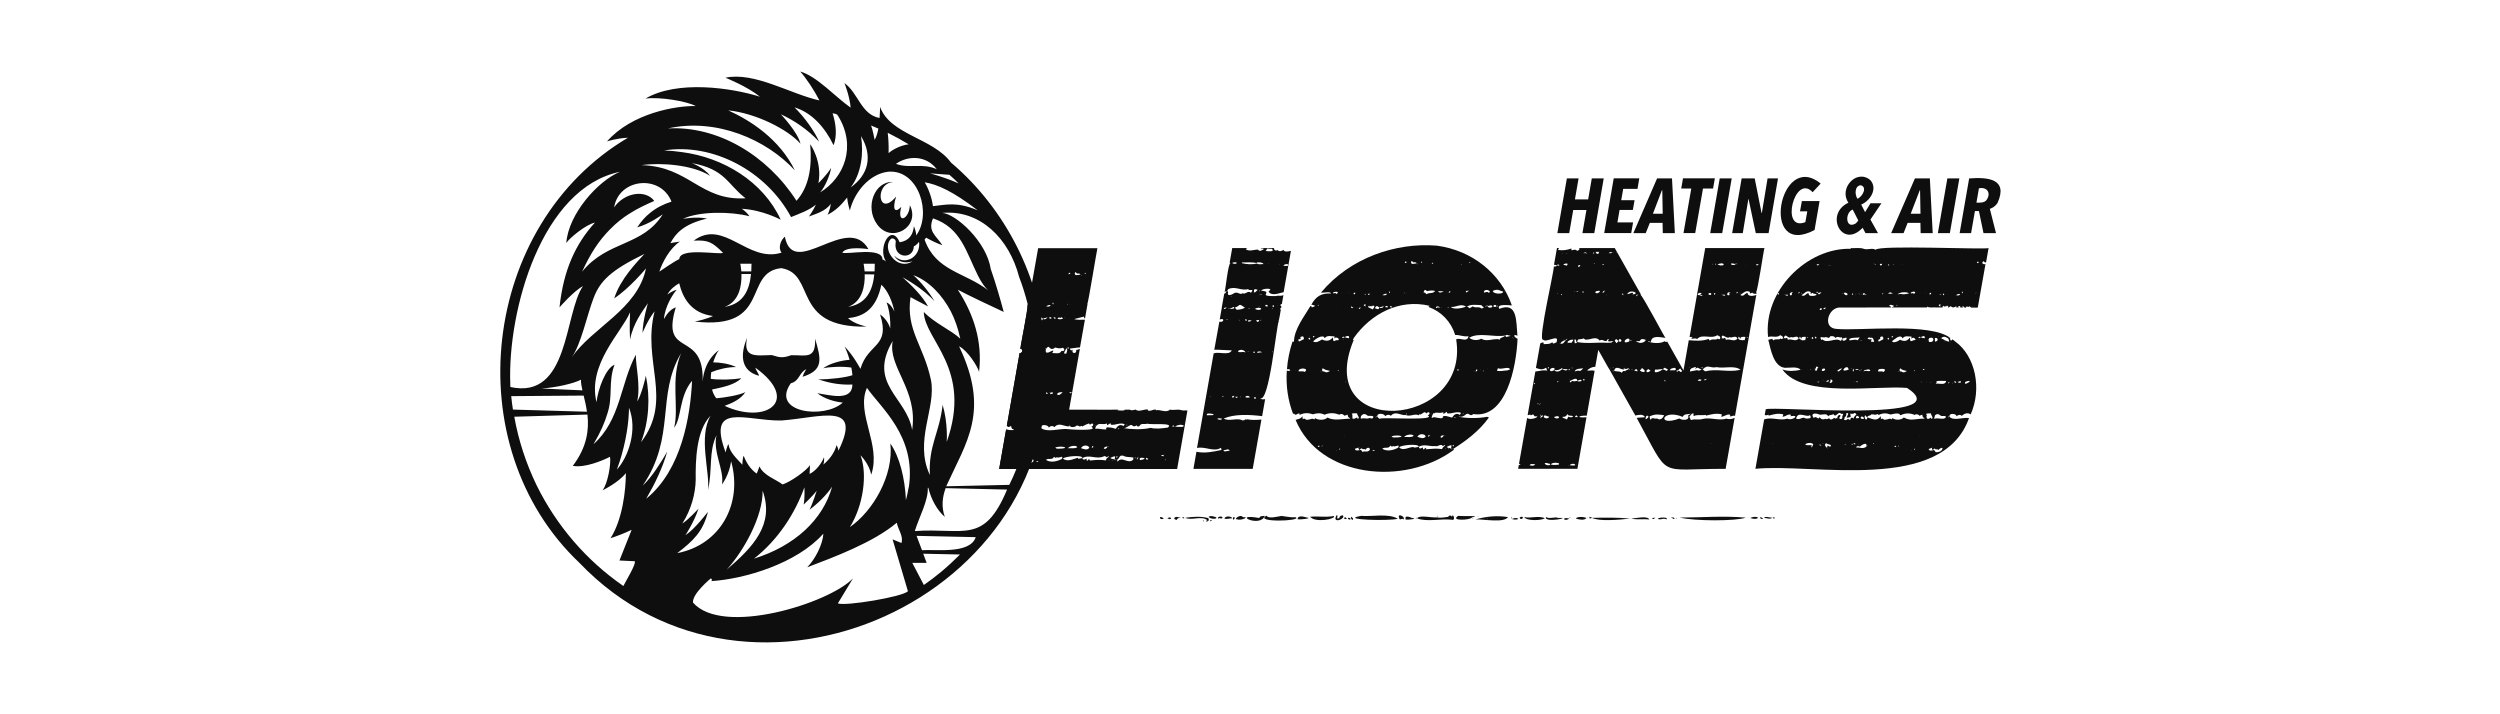 <?xml version="1.0" encoding="UTF-8"?> <svg xmlns="http://www.w3.org/2000/svg" viewBox="0 0 350 100"><g fill="#0e0e0e"><path d="m244.41 72.47c-3.11-.28-6.15-.02-9.24-.01 2.11.51 7.9.51 9.24.01zm-2.82.11-.02-.01c.02-.01.02-.01.02.01zm.17-.04c-.02.03-.02.01-.04 0 .02-.01.04-.04.04 0zm2.98-.01s0 .01 0 0c0 .01 0 .01 0 0z"></path><path d="m195.69 72.62c-1.3-.79-3.67-.26-5.12-.4-3.31.55 4.09.75 5.12.4zm-3.17-.16-.02-.01c.02 0 .04-.02.02.01zm.83.1c-.02 0-.02-.01-.03-.01.05-.03.07-.01.03.01zm1.58-.05c-.02.01-.03-.01-.03-.03.02 0 .05.01.03.03z"></path><path d="m201.19 72.43c.57.12 1.12-.03 1.56-.07 0 .03 0 .03.03.04-.11-.25.5-.33.48 0 .1-.77.65.57-.03.36-1.52-.18-3.45.35-4.85-.19l.01.01c.32-.54 2.04-.06 2.8-.15z"></path><path d="m181.42 72.42c-.78.04-1.18-.1-2.03-.19-.56.1-1.85.44-2.07-.04-1.86.97 4.96.79 4.1.23zm-1.45-.02c-.05-.02.01-.05.03-.02-.02.01-.02.03-.03.02z"></path><path d="m211.12 72.39c-1.67-.25-3.09-.07-4.54.32 1.24-.02 3.97.53 4.54-.32zm-2.99.24h.19c-.08.09-.14.03-.19 0zm1.24.04-.02-.02c0 .01.01.01.02.02z"></path><path d="m222.88 72.5c1.73-.05 3.68-.06 5.34.1-1.53.17-4.35.43-5.34-.1z"></path><path d="m186.74 72.24c-1.08.21-2.18 0-3.32.1.64.9 3.72.32 3.32-.1zm-3.14.16c-.05-.04.02-.06.03-.02-.01.01-.02.02-.03.02z"></path><path d="m176.31 72.52c.08-.35.49-.23.77-.31-.68 1.78-4.84-.4-.77.31z"></path><path d="m204.16 72.22c.53.08 3.45-.07 1.92.21-.16.41-3.18.53-1.92-.21z"></path><path d="m213.4 72.38c.84.25 2.02-.26 2.86.18-.42.33-2.62.4-2.86-.18z"></path><path d="m169.01 72.82c-.81-.66-2.2.1-3.08-.33 1-.15 2.15-.24 3.22.04.39.64-.8.52-.1.3-.01-.01-.03-.01-.04-.01z"></path><path d="m218.12 72.51c2.23-.11-2.02.75-1.68-.12.47.31 1.38-.1 1.68.12z"></path><path d="m174.01 72.41c1.02-.1-.27.55-.83.28-.54.11.46-.83.83-.28z"></path><path d="m182.99 72.46c.8.1-.94.32-1.33.23.06-.64.89-.33 1.33-.23z"></path><path d="m230.91 72.72c-.89-.09-1.71.08-2.55-.12.65-.03 2.27-.44 2.55.12z"></path><path d="m188.03 72.18c-.68-.11-.29.53-.85.38.11-.19.07-.66-.11-.33-.56 1.1 1.29.45.96-.05zm-.23.22c-.03 0-.01-.02-.01-.03.03 0 .03.02.01.03z"></path><path d="m220.62 72.6c.19-.33 1.17-.25 1.47-.08-.24.38-1.07.22-1.47.08z"></path><path d="m197.64 72.5c-.35-.15-1.06-.41-.84.25.36.03 1.86-.11.84-.25zm-.44.09s0-.02-.01-.02c.04-.02.06.03.01.02z"></path><path d="m170.26 72.42c.22.29-.8.29-1.06-.06.27-.22.77-.05 1.06.06z"></path><path d="m196.45 72.73c-.1-.32-.53.3-.58-.28-.28-.7 1.04-.03.58.28z"></path><path d="m172.54 72.56c-.43 0-.72.15-1.12.06.07-.42.9-.4 1.12-.06z"></path><path d="m245.04 72.52c.33-.17.77-.24 1.1-.05-.22.28-.8.16-1.1.05z"></path><path d="m232.09 72.6c.25-.19 1.59-.23 1.19.12-.38-.29-.87.19-1.19-.12z"></path><path d="m164.76 72.79c-.76-.12-.15-.56.13-.39 1.01.15-.14-.04-.13.39z"></path><path d="m248.12 72.48c-.36.29-.75.01-1.15.05.15-.33.76-.04 1.15-.05z"></path><path d="m170.71 72.53c-.18.24-.26-.14-.05-.18.64-.19.65.43.05.18z"></path><path d="m219.7 72.6c-.24.19-.63.27-.75.04.18-.19.53-.08.75-.04z"></path><path d="m211.67 72.67c.25-.13.58-.24.89-.04-.23.2-.62.09-.89.04z"></path><path d="m212.76 72.46c.13-.13.37-.17.45-.03-.01.27-.42.33-.45.03z"></path><path d="m162.47 72.37c.23.06.71.22.21.31-.16.02-.42-.17-.21-.31z"></path><path d="m163.43 72.53c.18-.06.5-.19.51.07-.12.15-.3.09-.51-.07z"></path><path d="m189.43 72.57c.04.46-.41.05-.28-.23.1.09.19.16.28.23z"></path><path d="m172.63 72.76c-.03-.16-.05-.41.19-.35.13.09-.03.33-.19.35z"></path><path d="m188.55 72.65c-.15 0-.4.11-.35-.13.07-.2.31-.04.35.13z"></path><path d="m189.04 72.55c.19.3-.36.2-.33 0 .07-.15.19-.01.33 0z"></path><path d="m233.94 72.51c.2-.16.66 0 .42.17-.14-.09-.23-.16-.42-.17z"></path><path d="m246.49 72.4c.15.05.51.26.17.27-.12-.06-.37-.14-.17-.27z"></path><path d="m231.75 72.48c-.16.16-.32.24-.44.13.04-.18.22-.08.44-.13z"></path><path d="m222.89 72.49c-.12.11-.52.17-.33-.13.1.05.25.07.33.13z"></path><path d="m248.5 72.57c-.11-.04-.26.08-.34-.08.23-.1.23-.1.34.08z"></path><path d="m165.64 72.37c.05.05.1.1.18.18-.21.02-.45-0-.18-.18z"></path><path d="m169.44 72.98c-.22-.08.3-.3.19-.08-.07.02-.14.05-.19.08z"></path><path d="m168.61 72.95c-.11.01-.15.05-.21-.01 0-.12.1-.07.21.01z"></path><path d="m201.2 72.36c.01-.06.01-.12.02-.2.06.09.06.15-.02.2z"></path><path d="m206.88 72.34c0-.04.03-.06.05-.09.06.06.02.09-.05.09z"></path><path d="m219.67 72.49c.09-.04.09-.04.27-.03-.14.01-.22.09-.27.03z"></path><path d="m222.31 72.49c-.02.04-.05.08-.07.02.01-.02.06-.07.07-.02z"></path><path d="m211.71 72.52c-.09.1-.24.02-.12-.07.06-.01.11.02.12.07z"></path><path d="m234.68 72.54c.03.05.1.07.04.13-.05-.05-.09-.06-.04-.13z"></path><path d="m198.39 72.49c-.02.07-.2.14-.18.03.06-.01.13-.01.18-.03z"></path><path d="m206.22 72.65c-.13-.05-.07-.15.03-.06-.01 0-.02.04-.03.06z"></path><path d="m187.87 72.19c.05-.05.1-.11.16-.01-.05.01-.11 0-.16.01z"></path><path d="m188.5 72.34c-.02-.02-.03-.04-.02-.03-.01-.02 0 .01.02.03z"></path><path d="m204.16 72.21c-.01-.01-.06-.05-.02-.02.01.01.01.02.02.02z"></path><path d="m212.03 72.39c-.02.02-.03.01-.04 0 .01-.02.03-.01.04 0z"></path><path d="m189.83 72.26c-.02-.01-.03-.02-.05-.03.02 0 .03.02.05.03z"></path><path d="m203.77 72.37c.01-.05.02-.06.05-.02-.02.01-.04.01-.05.02z"></path><path d="m178.61 72.35c0-.01.01-.02.01-.03-.01.01-.01.02-.01.03z"></path><path d="m196.46 72.3c.02-.01.02-.01.02.01-0 0-.02-.01-.02-.01z"></path><path d="m197.3 72.35c0-.01 0-.02.01-.03 0 .01-.01.02-.01.03z"></path><path d="m203.76 72.37c-.01.01-.02.02-.03.04-.01-.03.03-.02.03-.04z"></path><path d="m206.88 72.33-.01.03c0-.01.01-.02.01-.03z"></path><path d="m170.27 72.43.01-.02c-.01.01-.03.01-.01.02z"></path><path d="m177.52 72.42c-.01 0-.02-.01-.03-.01.01 0 .01.01.03.01z"></path><path d="m188.49 72.35c.01.01.02.02.04.03-.02.01-.02-.05-.04-.03z"></path><path d="m211.79 72.53c-.03 0-.06-.01-.09.01.04-.01.07 0 .09-.01z"></path><path d="m244.75 72.54c.01-.02.02-.04.02-.05.05.05-.01.03-.02.05z"></path><path d="m206.57 72.5c-.01-.01-.02-.03-.03-.04.03.01.02.02.03.04z"></path><path d="m186.94 72.57c-.01.04-.02.08-.05.03.02-.01.03-.01.05-.03z"></path><path d="m186.16 72.66.06.03c-.07.03-.04-.03-.06-.03z"></path><path d="m241.16 72.65c0 .01-.01.02-.01.03 0 0 .01-.01.01-.03z"></path><path d="m196.44 72.73-.01.02s.04-.03.01-.02z"></path><path d="m277.7 36.57c.14.03.1.26.35.15l.35-1.99c-.44.24-15.53-.46-15.8.24-.5-.3-1.12.04-1.63-.12-.54-.22-1.26-.08-1.89-.11.02.03.04.06.06.09-6.19-.18-12.3 5.92-11.61 12.35.6-.21 1.19.18 1.7-.26.18.12.47.13.35.51.01 0 .02 0 .02.01.02 0 .06 0 .08.01.3-1.08.58.1 1.07-.27.33.23.88-.37 1.06.23-.5.49-.89-.03-1.51.15-.02-.06-.06-.17-.1-.27-.14.02-.3.17-.4.02-.05.05-.15.2-.21.11-.01 0-.02 0-.02 0s0 0 0-.01c-.12.1-.2.06-.26-.03-.32.29-.68-.04-1.06.28-.05-.08-.09-.14-.14-.22-.18.04-.37.09-.55.13.35 1.42.75 3.74 2.31 3.92.67.03 1.8-.24 2.22.29.01 0 .01 0 .02-.01 0 .02 0 .04.02.06-.02-.01-.02-.03-.01-.04-.01-.01-.01-.01-.02-.02-.83.18-1.76.26-2.57-.05 2.87 4.07 13.23 2.2 17.46 2.59 7.6 4.98-19.2 2.44-19.79 3l-.14.79c.2.09.39 0 .57-.04-.01.02-.02.02-.02.04 0-.01 0-.01-.01-.01v.1c.75-.19 1.33-.39 2.07-.17-.04.11-.07.21-.11.32.4.01.86-.5 1.19-.24-.04.06-.06.11-.1.16 1.52-.22.18.71-.41.35-1.08.34-2.19-.28-3.26.11l-1.22 6.91c8.13-.8 26.17 3.46 29.9-7.1-.88-.15-2.15.46-2.75-.2-.27.24-.26-.07.04 0-.17-.53.94-.48.97-.05.27-.25.52-.26.74-.06.32-.33.85-.51 1.23-.2 1.59-3.54.71-8.15-2.17-10.22-.11-.12-.26-.2-.39-.29-.16.33-.35.09-.34-.17-.02 0-.03 0-.03-.02h-.18c0 .01-.01.01-.02.01 0 .03-.04.08-.01.11l-.02.01c.17.04.08.22.17.34-.27.14-.62-.33-.62-.01.02.01.04.02.06.02-.08.08-.07-.04-.06-.08-.02-.02-.01-.05.01-.05 0-.01 0-.02.01-.02-.15-.17-.37-.14-.53-.31.3-.31.66-.19.88 0 .01-.01.08.01.11 0v-.01c.12-.09.1-.09.22 0v.02c.04 0 .08.01.12.01-2.71-2.24-12.64-1.02-15.95-1.31-2.1-.08-1.21-3.12.53-3h3.61c.04-.05.24.03.31 0l-.02-.02.03-.01-.01.02h3.14c.03-.2-.26-.11-.22-.33.26-.06.26-.06.64.11-.03.14-.26.15-.37.22h5.01c-.01-.04-.01-.09-.02-.15.12.23 1 .14 1.19.14v.01h1.02c-.08-.09.02-.21.1-.24.03.04.05.15.1.14.12-.17.3.1.38-.18.09.08.14.13.21.18-.02.04-.04.07-.06.1.19.07.29-.26.46-.13.19.25.55.06.77-.06-.01.01-.02.02-.02.03-.01 0-.02 0-.02 0-.01.06-.02.12-.06.16h.56c-.7.02.17-.45.02 0h.39c-.03-.02-.06-.07-.09-.17h-.02c-.01-.03-.03-.04-.05-.04h.03c.07.11.27.03.34.2-.04.02-.07.02-.1.03h.3c.07-.34.34.07.51-.19.06.06.13.11.21.18-.02 0-.02.01-.03.01h.97l1.08-6.09c-.35.1-.64-.19-.27-.4zm-28.76 4.68c-.09-.05-.08-.2.05-.24.11.06.07.24-.05.24zm1.38.1c-.13.14-.3-.05-.53-.08.22.04.55-.1.53.08zm.68-.33-.16-.01c.17.31-.24.5-.27.17 0-.21.33-.39.43-.16l.02-.01c0 .01.01.02.02.02-.02-0-.03-.01-.04-.01zm-2.89 21.08c-.01-.01-.02-.02-.02-.04.06-.04.08.06.02.04zm27.03-8.63c.21-.06.42-.22.64-.1-.16.23-.88.61-.64.1zm-1-.11c.02.01.03.06.06.06v.01c.09-.02.18-.05.29-.08.02.05.04.1.06.18-.13.03-.23.06-.37.1.01-.07.02-.14.02-.2-.01 0-.03 0-.03-.02-.04.01-.08 0-.1-.02.03-.01.06-.03.07-.03zm-.51.03c.17-.02.2.01.24.21-.18-.03-.2-.03-.3-.14.01-.02.05-.07.06-.07zm-.28.24c0 .01.01.01 0 0 .01.02.01.02.01.02.02.01.04.02.06.02-.1.08-.05 0-.07-.03 0-.02-.04-.03-.06-.03.08-.06.07-.02.06.02zm-.33-5.73c.06.03-.04.08-.04.02.02-.01.04-.02.04-.02zm-.25 5.69c.01-.04.04-.07.09-.14.07.13.05.17-.07.23-.01-.02-.04-.06-.02-.09zm-12.27 4.83c.1-.21.48-.06.45.17-.12.17-.54.02-.45-.17zm-.23-.36s.03.06.03.08c-.03-.02-.02-.06-.02-.08zm-.21.16c.13.05.2.14.22.31-.15.01-.29.02-.45.03-0-.16.04-.39.23-.34zm.23 4c-.04.02-.07.05-.07.1-.02-.01-.02-.02-.04-.03.04-.02.06-.06.11-.07zm-2.07-3.77c-.01.02-.02.04-.03.06-.04-.03-.01-.05.03-.06zm-6.32 3.87.02-.03.01.03zm.68-3.84c-.37-.04-.67.35-1.12.12.23-1.14 1.5-.06 1.93-.49.1.11.1.26.1.4-.25.11-.72.14-.91-.03zm1.28 3.76c-.1.12-.12.37-.28.41.02-.11.04-.22.06-.33-1.98.14-.06-.71.22-.08zm.24-.03.01-.03.03.02zm.59.05c.15-.03.15-.03.32.1-.12.01-.26.03-.32-.1zm.52-.15c-.02-.02-.03-.02-.05-.04.04-.02.09 0 .13.01-.03.02-.05.02-.08.03zm1.09.35c-.13.18-.26-.02-.42-.1-.04.12-.06.22-.1.31h.01c0 .05.07.08.04.13-.08-.02-.01-.08-.06-.11.01-.01.01-.02.01-.02-.17-.04-.18-.23-.3-.34.11-.37.19-.29.44-.14.14.01.49.06.38.27zm1.62-4.06c.09.31-.41.36-.43.09.51-.49-.21-.59-.28.04.01.02.03.04.06.05-.07.06-.06-.05-.06-.06-.14.02-.3.17-.41-.04-.26.24-.51.39-.72.07-.17.07-.34.22-.48.08-.37.13-.61.12-.85-.23-.24.53-.41-.3-.83.12-.49-.64.15-.71.64-.54.47.26 1.11-.28 1.39.3.21-.26.45-.12.75-.3.24.52.54-.18.87-.18.25.17.25.17.48.12.01.19-.16.3-.13.48zm.58 3.97c-.04-.03-.01-.09-.05-.12 0-.01-.01-.01-.01-.02-.07 0-.14-.01-.22-.02.16-.13.26.04.28.16zm.59-3.66c-.14.08-.26.09-.34-.09-.21.16-.42.31-.61.09.14-.15.15-.17.09-.27.23-.13.29-.36.24-.58.59-.15.07.38.07.63.23-.04.34-.05.56-.11-.02-.17-.04-.31-.06-.49.2.07.32.07.51 0l-.01-.01c.17-.17.2.01.37.12-.21.2-.33.34-.43.6-.07-.06-.13-.1-.19-.15-.12.07-.27.09-.2.26zm.37 3.43c-.09.11-.18.14-.28.02.11-0 .2-.01.28-.02.02-.01.02 0 .02 0-.01 0-.01 0-.02 0zm.03 0c.14-.14.14-.14.27 0-.1.06-.2.11-.27 0zm.28 0c.01-.01.01-.01.02-.01-.01.03.03.04.06.05-.08.06-.06.01-.06-.03-.01 0-.02 0-.02-.01zm1.63.31c-.02.02-.08 0-.08.03-.36.44-1 .14-1.5.15.18-.22.36-.22.53-.1.3-.23 1.05-.74.96-.06.06-.04.07-.11.15-.06-.02.01-.04.03-.06.04zm.91-.27c-.06-.03-.1-.06-.03-.13.02.02.06.02.08.03-.02.04-.03.07-.05.1zm3.05.39c-.3.07 0-.33.12-.07-.04.01-.08.04-.12.07zm.41-.05c-.01 0-.03-.02-.05-.04.07-.03.09-.13.16-.07-.04.04-.07.08-.11.11zm1.83.56c-.01-.01-.02-.03-.02-.05.02-.01.05 0 .06.03-.02.01-.03.03-.04.02zm.38-.13c-.09-.08.16-.23.13-.04-.05.03-.09.04-.13.04zm.68-1.94-.01-.02c.06-.03.06.03.01.02zm3.8-7.68c-.11.68-.98.3-1.46.39.1-.06.23-.38.04-.24 0-.04.05-.07.07-.05.03-.2 1.22-.06 1.35-.1zm-.69-6c-.02.02-.03.04-.05.06-.02-.07.01-.06.05-.06zm-.35-.3c.01.01.02.02.03.02-.03.01-.07.05-.08.01.02-.01.04-.02.05-.03zm-.53.29c0 .01 0 .01 0 0 .51-.11.51.49 0 .51v-.51c-.02.05-.03-.01-.05-.01.02 0 .03 0 .05.01zm-.04 11.06c-.04-.38.5-.53.72-.27.01-.01.02-.02.02-.03.14.35.67-.02.86.29-.28.53-1.12.03-1.63.27-.08-.09-0-.17.03-.26zm.12 4.5c.12.1.33-.08.38.13.89-.87.81.37-.37.3-.05-.17-.14-.31-.34-.3 0 .01 0 .01-.01.02-.16.07-.59.13-.61-.17.17-.06.31-.11.45-.17v-.01c.04 0 .05-.04.08-.06.01.02.02.04.02.06.01-.01.04.02.04.02-.02-.01-.04-.01-.04-.03-.01 0-.09-.01-.09.01 0 0 0 0-.01 0-.01.14.03.26.14.33.16-.19.18-.3.36-.13zm-1.09-15.2c.01-.01.01-.01.02-.01.09-.08.13-.22.19-.33-.02 0-.03-.02-.03-.03 0 .01.03.02.02.03.85-.33.75.75-.05.51.02-.09.03-.15.04-.22-.06.01-.1.02-.14.02 0 .03-.05.04-.05.07-.01-.02 0-.04 0-.04zm.66 10.36-.01.02-.02-.02zm-.1-4.58-.01.03-.02-.02zm-.18-1.3.03.01-.02.02zm.01 1.35c-.02.02-.03.06-.05.08-.01-.04-.02-.09.02-.11.02.01.03.02.03.03zm-.61-.05c.02 0 .02.01.04.01-.02.05-.03.03-.06.01.02 0 .02-.02.02-.02zm.68 4.42c-.02.27.46.69.05.77.01.01-.02.03-.03.03.01 0 .02-.03.03-.02-.02-.06-.02-.12-.04-.2-.38.24-.64.3-.64-.18.12-.15-.02-.22-.06-.34.24-.09.45-.06.69-.06zm-.75-10.08c.01.01.02.02.03.02-.03.01-.05.01-.08-.01.02 0 .04-.01.05-.01zm-.69-.59s.01 0 .02-.01c.2-.1.63-.35.54.16-.24-.02-.44-.08-.56-.15 0 .01 0 .01 0 0-.12.06-.22.18-.34.1.19-.21.2-.21.34-.1zm.53 4.49c.01.12-.23.11-.25.02.06-.07.19-.09.25-.02zm-.41 1.79c-.04.01-.1.06-.1-.01.01-.05.09-.02.1.01zm-.31-5.98c.01.04-.01.06-.03.09 0-.03.01-.06.01-.09zm0 10.7c.14-.06.28-.11.41-.16.02.37.14.37.35.56-1.46-.01-1.86.4-2.94-.16-.34.38-1.17.4-1.59.09-.04.06-.08.12-.13.18-.2-.24-.57.05-.87.03-.28.11-.3-.33-.61-.05-.01-.16-.02-.28-.03-.44-.53.81-1.19.37-1.86.18v.02c-.01-.01-.01-.01-.01-.01-.06.63-.57.08-.31-.33.1.12.19.24.31.32-.04-.34.62-.19.53-.47.02 0 .04.01.03.03.02.01.03.02.01.03.54-.09.26.17.97-.08-.01.05-.02.1-.02.18.63-.33 1.11-.32 1.74-.1.33-.06.77-.22 1.19-.1.1.05.11.27.27.17.66-.31 1.29-.27 1.92-.01.16-.17.52-.11.64.12zm-13.33-21.26v.04c-.01 0-.02.01-.02.01.01-.02.02-.03.02-.05zm.25 6.14c.02-.02.02-.03.04-.04-.01.02-.02.03-.02.04-.2.17-.19.24-.39.16.1-.19.24-.18.37-.16zm-1.09-6.1c.04-.01.09 0 .17.01-.14.16-.31.25-.38.02.09-.01.15-.03.21-.03zm-.06 3.93c.02.02.02.05.02.08h.02v.01c.17-.03.32-.06.49-.09 0-.01.03-.03.04-.04-.15.15-.46.56-.53.13 0 0-.01.01-.02.01-.03-.05-.15-.03-.23-.04.14-.2.14-.2.21-.06zm.5.34-.01.02-.03-.01zm-1.98-4.14c.01.01.02.02.03.02-.03.02-.05.02-.08-.01.02 0 .03-.01.05-.01zm-.84 4.02c.05-.02.07-.07.07-.13-.01-.01-.02-.05-.04-.06.02.01.04 0 .03.03.01 0 .01.01.02.01 0 .01-.01.02-.01.02.02.02.04.03.06.05-.02.03-.08.03-.07.06-.03.01-.03.02-.05.05-.02-.02-.02-.03-.01-.03zm-.34-.05c-.12-.11.01-.16.09-.23.01.03.02.06.04.12-.05.04-.09.08-.13.11zm.55 10.69c0-.02.01-.05.01-.07.02.02.02.03.02.04-.01 0-.02.01-.03.03zm.37-4.17c-.2-.02-.49.14-.57-.07l-.01.01v-.01c-.3-.08-.3-.09-.21-.39.18-.02.11.23.23.29-.02-.35.41-.29.65-.27-.03.13-.06.28-.09.44zm.33 4.14-.02-.01.02-.02zm-.05-4.43c-.02 0-.02-.04-.04-.06.09-.02.14-.07.18.04-.06 0-.1.02-.14.02zm.53 4.42h-.09c.01-.03.02-.06.02-.08.03.03.07.03.07.08zm.09-4.36c-.03-.1.04-.16.15-.21.03.07.06.14.08.22-.11.07-.19.07-.23-.01zm.14-5.96c-.47.04-.53-.08-.6-.39-.45.1-.44.54-.96.32.01-.02.02-.02.02-.03.39-.25.71-.77 1.28-.42 0-.01 0-.01 0-.01.01-.01.02-.02.03-.02 0-.01.01-.02.02-.02-.01.03-.04.03-.04.05-.01 0-.01 0-.02 0-.02.06-.04.12-.06.18.14.05.21-.01.33-.09.14.28.5.02.54.3-.18.07-.34.17-.54.13zm.18 10.3c-.04-.03 0-.08.02-.12.04.05.03.08-.02.12zm.27-4.28c-.07-.1-.13-.18-.2-.29.31 0 .32.01.2.29zm-.04 4.46c-.2-.14.06-.38.11-.59.1.03.18.06.28.09-.06.07-.11.12-.14.18-.02.12-.07.41-.25.32zm.53 1.54c-.16.13-.19.13-.31-.01 0-.03-.03-.02-.03-.05.01.01.02.01.02.01v.02c.01 0 .02.02.02.03.12-.02.23.05.31-.03zm.08-10.22c.12-.11.21-.1.3.05-.11.16-.47.2-.3-.05zm.29 10.05.01-.02.02.02zm.22-.01c-.02-.03-.03-.08.01-.09.03.03.01.07-.01.09zm.19.02-.03-.02.04-.02zm-.08-1.4c-.15.06-.3.14-.38-.05.08-.39.73-.25.38.05zm.39 1.56c-.07 0-.16-.05-.22.01.01-.01.02-.02.02-.04.14-.03.27-.19.4-.25.01.26 0 .29-.2.28zm.49.16c-.15.1-.19-.08-.07-.18l-.02.02c-.01-.02-.02-.04-.04-.04.01 0 .02 0 .02.01.01 0 .01.01.01.02.01 0 .02.01.02.01.1-.12.1-.13 0-.29.42-.08.42.37.08.45zm2.88-1.95c-.02-.02-.02-.04-.03-.07-.01 0-.01 0-.02 0 0-.03-.02-.04-.04-.04.03 0 .04.03.06.06.05 0 .1 0 .11.06-.02-.02-.06-0-.08-.01zm.21.21c.01-.08.03-.15.06-.23.02 0 .03 0 .05-.01.02.12.02.23.04.34-.13.06-.16-0-.15-.1zm.23 1.57c-.03-.01-.04.05-.05.07-.06-.07 0-.06.03-.07 0-.01.01-.01.01-.02h.02c0 .01-.01.01-.01.02zm.36.1c-.05-.03-.06-.12-.12-.15.08-.08.06-.01.06.04.07-.06.14-.02.18.04-.05.03-.1.08-.12.07zm-.01-1.75c-.61-.02.16-.26.25-.02-.12 0-.19.01-.25.02zm.53.02c-.08.06-.1.14-.22 0 .01-.01.23.02.21-.02h.02c0 .01 0 .01-.01.02zm.08-.02c-.02.01-.04 0-.06 0 .03-.06.06-.08.12-.05-.02.02-.03.05-.06.05zm1.53.2-.01-.03h.03zm3.65 0c-.06-.03.07-.08.08-.02-.02.02-.06.02-.08.02zm.54.08c-.08-.06-.21-.05-.32-.07-.02-.14-.09-.26.05-.41-.01-.02-.02-.03-.03-.05.04-.01.04.02.04.04.28.24.5.27.92.37-.25.16-.45.28-.66.12zm1.7-.08c-.02-.04-.03-.08-.05-.12.03-.04.09.01.13.04-.04.03-.06.05-.08.08zm-2.68-4.54c.27-.25.9-.56 1.03-.06.36-.45.76-.26 1.28-.25-.02.1-.03.19-.06.31.23-.26.5-.18.62.15-.59.04-.77.52-.79-.34-.38.51-.78.61-1.41.31-.5.49-1.69.49-.67-.12zm-.44-.39c.07.04.15.03.17.11-.13.13-.32.09-.17-.11zm-.46-.01c.02 0 .03.01.04.02-.02.03-.04.01-.06.01.01-.01.02-.03.02-.03zm-.16.33c.02-.03.06-.04.11-.07.3.18-.12.38-.11.07zm-1.03-.08v-.1c.36-.2.45-.02.44.3-.21.1-.42.22-.64.34-.27-.44.31-.2.2-.54zm-.04 4.37c.3-.05 1.09-.05.5.42-.22-.16-.52-.04-.78-.09.07-.27.11-.31.28-.33zm-.65.16c.03.01.01.04-.01.06-.03-.03-.02-.05.01-.06zm-.65-4.8c.01 0 .01.02.02.03-.02.03-.05.02-.05-.01 0-0 .01-.02.03-.02zm-.07.28c.45-.11.45.16.57.56-.16-.01-.3-.02-.46-.02.04-.12.07-.22.11-.35-.24.04-.38.02-.6-.08.14-.14.26-.27.38-.11zm-.72.06c0 .01.01.02.01.03-.03 0-.06.03-.06-.02.01 0 .03-.01.05-.01zm.22 4.4c.18-.06.39-.1.55.1-.33.27-.56-.12-.99.15.14-.3.31-.2.44-.25zm-.78-4.18c.03.02.06.05.09.08.01-.01.01-.01.02-.01v.02c-.04-.04-.12.06-.17-.03.02-.02.06-.06.06-.06zm-1.56-.18c.5-.18.9-.08 1.39-.17-.12.18-.22.31-.3.43-.29-.34-1.53.31-1.09-.26zm-.24-.14.03.01-.03.03zm-.01 4.25c.01.07.06.12.11.22-1.48.57-.36-.69-.11-.22zm-.73-4.2c.17.14.32-.06.49-.05.26.39-.82.73-.49.05zm-.53 4.65c-.11.08-.2.05-.22-.1.2-.09.38-.32.64-.26-.15.14-.27.26-.42.36zm-1.2-4.9c.28-.02.54-.02.71.27.27-.37.58.03.87-.12.1.07-.01.54-.19.5-.66-.52-1.84.46-2.52-.2-.04.02-.09.05-.15.09-.37-.7.21-.23.63-.41.33.01.35.31.65-.13zm-.2-9.88c-.02 0-.02-.03-.04-.05.04-.05.07-.01.11 0-.02.02-.04.05-.07.05zm.27.04c-.02-.03-.02-.05 0-.08.01.01.01.02.02.04-.02.01-.02.03-.02.04zm.66 4.08-.01-.03.03.01zm.94-.16c-.05-.04.02-.12.05-.07-.02.03-.04.05-.05.07zm.43.17c-.1-.05-.16-.16-.26-.28.48-.27.82.43.26.28zm.94-.01c-.11-.15.06-.32.14-.13-.04.05-.08.08-.14.13zm.41-.1c-.05-.04.03-.08.04-.02-.02 0-.03.02-.04.02zm.3.09h-.02l.02-.03zm.32-.08c-.03-.04-.03-.08-.07-.09 0-.03-.04-.03-.06-.05.08-.06.07-.01.06.04h.01c0 .01.01.01.01.02.03.01.06.02.1.02-.01.02-.03.03-.05.06zm.28 0c-.02-.04-.03-.05.02-.07 0 .02.01.02.02.04-.02 0-.03.01-.04.03zm.03-.23.02-.03.02.02zm.42.26c-.43.18-.3-.35.04-.15-.01.02-.02.02-.02.04-.01 0-.01-.01-.01-.01-.01.03-.02.07-.01.12-.01-.02 0-.02 0-.02-.01.01 0 .01 0 .02.08 0 .16 0 .28.01-.16.1-.23.08-.28-.01zm1.37-4.26c-.06 0-.09-.11-.14-.14.07.03.09.09.14.14.05.01.14.01.22.02-.14.08-.15.08-.22-.02zm1.01.12c-.13.11-.2.1-.28-.07.1-.16.42-.15.28.07zm.17 4.08c-.16.07-.09-.09-.03-.16-.01-.01-.01-.02-.01-.03.01.01.01.02.02.02 0 .01 0 .02-.01.02.08.02.09.07.03.15zm.35-4.03.01-.02.03.01zm.33-.06c-.01.01-.02.01-.03.02-0-.01.01-.02.03-.02-.01-.01 0-.01 0 0 .1-.13.22-.07.19.06-.06.06-.13-.05-.19-.06zm.04 3.99c.26-.24.42-.11.66-.02-.26.08-.46.09-.66.02zm.8-4.02c-.16.06-.12-.11.01-.03 0 0-.01.03-.01.03zm1.15-.05c.02 0 .02.02.04.02-.03.02-.06.02-.08 0 .01-.01.03-.02.04-.02zm-.71 5.82c-.07-.05-.09-.09-.01-.16.05.06.08.12.01.16zm.61-1.67c-.2-.04-.27 0-.52.06.25-.38 1.46-.39 1.58-.13-.35.05-.71.17-1.06.07zm1.82 1.84c-.01 0-.02.01-.02.01 0-.02-.01-.04.02-.05zm.12-2.04c-.05.08-.11.14-.18.22-.08-.32-.39.02-.45-.16.04-.18.67-.29.63-.06zm.52.06-.02-.01.02-.03zm.89.04c-.02-.03-.03-.06.01-.08 0 .04.02.04-.01.08zm.79.12c-.04.03-.18.07-.21 0 .03-.24.34-.28.21 0zm1.28-.04c.03.04.06.06.09.1-.06.12-.18.02-.09-.1zm.03 1.81c.01 0 .01.01.02.01 0 .01-.01.02-.01.02s-.01-.01-.01-.03c0 .01 0 .01 0 0-.06.02-.09-.02-.07-.08-.01 0-.01-.02 0-.02-.3-.05-.05-.36.15-.17-.01.01-.16.18-.14.19.04-.01.06.03.06.08zm.18-1.87.01-.02.02.02zm.35.17c-.06.09-.11.09-.18.02.04-.06.08-.13.12-.19.07.04.11.09.06.17zm1.67.08c.22-.15.39-.23.59-.16-.17.28-.35.18-.59.16zm.9-.27c-.1-.03-.07-.14-.07-.23.14-.06.1.1.11.19-0 0-.02.02-.04.04zm1.44 1.88c-.04-.02-.01-.05.02-.06.02.03.03.06-.02.06zm.44-1.85c-.04-.03 0-.08.02-.12.06.05.01.06-.02.12zm.29 0v-.04h.02zm.11-4.32c0-.01 0-.01 0 0-.07.02-.14.05-.22.07-.09-.2.2-.32.22-.07 0-.03.04-.01.04.01-.01 0-.02-.01-.04-.01zm.34-.11c-.03.02-.05.03-.06.05.01-.04.06-.03.06-.05l.03-.02z"></path><path d="m212 46.95c.16-.11.29 0 .44.06-.19-1.97.05-4.82-2.53-3.77-.51-.75 1.36-.5 1.75-.48-1.54-4.49-5.59-7.72-10.52-8.37-5.74-.45-12.1 1.67-16.2 6.57.37.08 1.3-.22 1.41.13-1.34-.07-2.11.37-2.77 1.58.14-.02.22.02.53.14-.06.14-.32.15-.46.24.01.02-.03.05-.04.06.02-.02.01-.06.04-.06.04-.14-.09-.17-.18-.22-.91 1.53-2.28 3.25-2.32 5.01-.07-.01-.14-.01-.2-.02-.41 1.25-.68 2.57-.78 3.88.17-.04.35-.04.49.13-.2.16-.3.1-.51.06-.14 2.18.18 4.22.88 6.05.05-.01.1-.02.14-.04.26.42.46-.13.78.01-.01.05-.02.1-.02.18.69-.33 1.2-.3 1.89-.09.54-.18 1.11-.21 1.61.06.73-.31 1.39-.26 2.1 0 .17-.2.55-.07.7.14.16-.06.3-.1.44-.15.03.41.16.35.39.56-1.11 0-2.21.36-3.22-.15-.37.39-1.26.39-1.71.09-.05.06-.1.11-.14.18-.2-.26-.63.05-.94.03-.32.1-.33-.34-.67-.06-.02-.16-.02-.27-.04-.43-.23.37-.57.39-.96.51 3.38 8.16 15.25 9.3 22.15 4.2-.01-.06-.02-.11-.03-.16 0 0-.01 0-.02 0-.06-.07-.18.01-.21.09-.04-.02-.08-.08-.13-.08-.15-.17-.41-.05-.6-.26.25-.12.43-.25.68-.22-.02.17-.06.31-.08.46.06.03.14 0 .21 0 .04-.03.09-.03.14-.01v.02c1.59-.99 3.64-2.49 4.96-4.38-.1-.02-.19-.05-.27-.09-1.15.23-2.72.23-3.92.01 0-.01 0-.02.01-.02-.01-.02-.02-.03-.03-.05.23.17.78-.04.99-.28.41-.34.59.42 1.02-.04 4.59.68 6.03-6.5 6.21-10.54-.17-.09-.5-.26-.46-.48zm-1.32-6.21c.02.04.01.06-.01.09-.02-.03-.03-.08.01-.09zm-29.76 11.23-.01-.04.03.01zm.45-.11c-.03-.02-.02-.05.01-.05.04.01.01.05-.01.05zm.69-4.58v-.1c.36-.19.49-.06.49.3-.22.1-.45.22-.7.34-.03-.1-.06-.18-.1-.26.15-.14.43 0 .31-.28zm.59 4.79c-.24-.16-.57-.04-.86-.09 0-.61 1.62-.44.86.09zm.71-5.04c.01 0 .02.01.04.02-.03.03-.03.01-.06.01 0-.01.01-.03.02-.03zm.06.47c-.16.11-.37-.16-.1-.22.05.06.16.13.1.22zm3.28-6.6c.33-.08.88-.13.41.28-.06-.34-.72.09-.41-.28zm.5 2.04v.05c-.01 0-.02.01-.02.01 0-.02-.01-.05.02-.06zm-2.66-.28c.05.05.1.12.01.16-.07-.06-.11-.08-.01-.16zm-.74 4.51c-.01-.03.04-.08.06-.13.06.04.16.03.18.11-.07.05-.21.15-.24.02zm1.1 4.81c-.07-.03.09-.09.09-.01-.03 0-.06.01-.09.01zm.58.07c-.09-.06-.23-.06-.34-.07-.03-.14-.1-.26.05-.41-.02-.02-.02-.03-.03-.05.03-.01.04.02.04.04.31.24.56.27 1.01.37-.27.15-.49.29-.73.12zm1.86-.09c-.02-.03-.04-.07-.06-.11.05-.06.09 0 .15.03zm0-4.32c-.54-.15-.65.6-.74-.41-.41.51-.87.6-1.53.3-.41.25-.78.51-1.23.28.17-.29 1.46-1.12 1.61-.46.39-.47.82-.26 1.39-.25-.02.1-.03.18-.05.31.2-.38.89.04.55.23zm-2.71 14.91c-.32.09 0-.34.14-.07-.05.02-.1.06-.14.07zm.44-.04s-.03-.03-.05-.05c.06-.03.1-.11.17-.07-.04.05-.08.09-.12.12zm2.01.56c-.01-.02-.02-.03-.02-.05.08-.02.08.04.02.05zm.42-.13c-.02 0-.02-.06-.02-.09.19-.13.21.1.02.09zm.7-1.94-.01-.02c.02-.02.05-.02.06.01-.02 0-.03.01-.05.01zm14.58 1.8c.03.01.06.02.09.03-.05.11-.19.02-.09-.03zm1.56-.59c-.01.02-.01.02-.02.03l-.01-.01zm5.69-21.52c.12.04.29.1.41.14-.01.43-1.49.33-1.44-.11.37-.17.71-.22 1.03-.03zm-.33 2.16c-.03.04-.07.06-.11.1-.01-.08 0-.15.09-.18 0 .03.02.06.02.08zm-.45.1.01.02h-.13l.02-.02c-.31-.25.47-.44.31 0h.01c.01.01.01.02.01.02.02 0 .11.01.12-.02v.02c-.07.05-.07.04-.14 0v-.01c-.07-.01-.14-.01-.21-.01zm-.35-.13c.19.31-.66.34-.62.04-.2-.07-.19.06-.31.13-.03-.08.01-.11.1-.13 0-.01 0-.01 0-.01.11-.11.15-.15.22 0 .21-.04.42-.17.61-.03zm-1.12-2.07c.3-.42 1.19.11.6.25-.07-.37-.81.24-.6-.25zm-.36 1.97c.02.2.22.18.32.29-.14.14-.28.25-.42.12-.35-.24-.83.04-1.13-.24-.13.07-.32.2-.44.27-.12-.06-.18-.23-.38-.18.35-.45 1.51-.27 2.05-.26zm-1.08-2.03c.03.01.05-.03.07-.04-.01.03-.06.04-.08.07.01-.01.01-.02.01-.03zm-.43-4.01c-.19.1-.19.1-.31 0zm-.63 4.05c.13-.02.25-.02.4-.04-.14.1-.25.18-.4.27-.06-.11-.11-.17 0-.23zm-.68-3.75c.06.04-.03.06-.06.08-.01-.02-.02-.04-.02-.06.02 0 .06-.02.08-.02zm-1.43 5.97s0 .01-.01.02c.73.06 1.29-.51 2.08-.06-.48.27-1.9.48-2.12.03zm-.31-2.1c.28-.3.22.27-.06.09.02-.03.04-.06.06-.09zm-.26 2.24c.11.01.19-.16.26-.03-.06.04-.1.03-.15 0-.05.02-.09.08-.16.08.02-.02.03-.04.05-.05zm-.13-2.17c.01 0 .02.02.02.02-.02.02-.05.03-.06 0 .02-0 .03-.02.04-.02zm-.36-.07c-.37.05-.54.25-.79-.07.3 0 .54-.06.79.07zm-.29 2.17c-.06.07-.09-.01-.02-.04 0 .01.01.03.02.04zm-.79-.02c.27-.32.77.18.38.08-.05-.27-.38.29-.38-.08zm-.55-6.18c.07-.02.16-.08.17.03-.08.09-.29.13-.17-.03zm-1.13 3.95c.2-.47.35.16.62-.06.28-.02.63-.08.94.03-.31.43-.8.17-1.2.45-.14-.09-.17-.3-.41-.21.03-.08.03-.15.05-.21zm-.33-4.16c.03.03.06.06.09.09-.04.04-.09.07-.13.1-.09-.08-.02-.12.04-.19zm-.51.29c0 .05.04.1-.03.12-.02-.04-.04-.12.03-.12zm-.93-.32c.25-.12.13.23.4.14.08-.02.36.02.34.15-.32.05-.91.25-.74-.29zm-.29.05.03-.01c-.02.02-.04.03-.06.03.01-0 .02-.01.03-.02zm-.5-.03c.1-.01.11.08.14.15.02-.02.04.01.04.02-.08-.05-.19.04-.28.06-.05-.1.03-.17.1-.23zm.13 4.44-.03.04-.01-.04zm-.34-.08c.07.04.02.08-.01.12-.06-.03-.01-.08.01-.12zm-2 1.9c.14-.01.26.03.34.14-.23.07-.24.07-.34-.14-.04 0-.04-.04-.08-.05.03-.01.06.04.08.05zm-.04-2.05c.01.07.06.18-.02.24-.1-.04-.07-.15-.07-.23.03-.01.09-.02.09-.01zm-.36.34c-.19.28-.38.18-.65.17.25-.15.44-.24.65-.17zm.11 1.79c.01.02-.02.1-.02.1-.11-.01-.22-.02-.34-.04-.01-.21.32-.22.36-.06zm-1.7.02c.18-.22.35-.03.51.1v-.01c.21-.11.49-.09.67-.25-.01.01-.02.02-.02.03-.01-.01-.04.01-.04.03 0 0-.01 0-.02 0 .02.24-.41.34-.56.2 0 .02-.02.01-.02 0-.11.4-.38.15-.63.09.03-.07.07-.13.11-.19zm-.8-.04c.13-.17.33.1.42-.18.1.08.15.13.22.18-.06.12-.13.23-.23.4-.25-.16-.96-.28-.52-.53.02.04.05.09.07.13.01 0 .04.01.04 0zm-.14-1.85c.2.05 0 .35-.13.19.04-.06.09-.12.13-.19zm-.31-.02.02.02-.03.01zm-.24.09c.06.06.13.11.04.16-.11-.02-.08-.08-.04-.16zm-.14 1.52c.09-.07.19-.04.28.02-.06.06-.1.11-.16.17h.01v.01c.09-.01.06.07.1.1-.03.03.01.03.01.05-.03-.02-.02-.05-.03-.08-.07.01-.1-.02-.08-.09-.01 0-.01 0-.02 0 0-.04-.24-.05-.11-.18zm-.5.36c.06.16-.2.35-.24.12.08-.04.15-.08.24-.12zm-.54.08c.02 0 .02.01.04.01-.02.05-.04.02-.06.02 0-.01.01-.03.02-.03zm-.38-2.07c.31-.27.21.34-.06.13.02-.04.03-.09.06-.13zm-.07 2.07c-.28.08-.3.06-.33-.23.12.09.21.15.33.23zm-.46 4.69c.02 0 .02.02.03.02-.03.02-.05 0-.08-.01.02-0 .03-.01.05-.01zm-.15-6.82c.02.03 0 .05-.01.08-.03-.03-.02-.06.01-.08zm-.34 2.2.02.03c-.02-.01-.05-.04-.05-.05.01.01.02.02.03.02zm-.64-2.19-.01.04-.02-.01zm.17 6.57c-.01.01-.02.02-.04.03.01-.02.01-.06.01-.08h.03zm.2-.34c-.01 0-.01 0 0 0-.14.04-.25.18-.38.08.21-.19.22-.2.38-.08 0-.02.01-.02.02-.02.22-.14.68-.32.59.16-.26 0-.47-.12-.61-.14zm.14 6.3c-.06-.07.04-.09.09-.03-.02.01-.06.02-.09.03zm.95 5.09c-.04-.09.07-.26-.04-.34.13-.16-.02-.22-.06-.34.26-.09.5-.05.75-.05-.02.27.51.68.06.77.01.01-.02.03-.03.03.01-.01.01-.02.03-.02-.02-.06-.03-.12-.05-.21-.22.11-.42.26-.66.16zm.83-.56.03-.01-.01.02zm.05 4.62c.02-.02.03-.04.05-.06.01.05.06.06.07.09-.01-.01-.02-.02-.04-.02 0-.01 0-.01 0-.02h-.08zm1.17.56c-.25.02-.39-.1-.64.07-.05-.15-.2-.36-.39-.28-.19.06-.66.15-.67-.18.18-.06.34-.11.49-.16v-.01h.02s-.01 0-.01.01h-.01c-.01.14.04.26.16.33.19-.19.2-.31.41-.14.13.1.34-.08.4.13.43-.71 1.04.03.24.23zm.38-4.71c-.45.23-.79-.07-1.24.12-.18-.44.44-.89.8-.52 0-.01 0-.02-.01-.02.01-.01.02-.02.02-.02 0 .01-.01.02-.02.03.31.3.73-.05.97.26-.07.25-.3.32-.52.15zm.49 4.61c-.04 0-.08-.03-.13-.06.24-.1.24-.1.34.02-.09.02-.15.04-.21.04zm1.08-4.54c-.34.14-.36-.13-.54-.25-.32.24-.28-.06.04-.01-.16-.54 1.01-.47 1.07-.05.29-.25.56-.26.81-.06.66-.75 1.37 0 2.09-.1l-.01-.01c.01 0 .01-.01.02-.01.02-.08.04-.16.07-.26.07.13.01.2-.08.28.62.27 1.25-.26 1.8.03.03-.06.06-.1.09-.15.31.23.7-.62.98-.11.45-.44.66.1.2.28 1.37.75-5.94.29-6.54.42zm6.8 2.4c-.02.1-.11.13-.2.16-.06-.13.19-.4.2-.16zm-.54.12c-.29.42-.77.2-1.17.05.26-.48 1.01-.46 1.17-.05zm-1.7-.06c-.36.25-.9.11-1.31.14.17-.32 1.22-.5 1.31-.14zm-2.28 1.7c-.66.33-1.51.49-2.11.08.38-.31.91.09 1.13-.44.21.18.22.18.38.08-.01-.02-.02-.02-.03-.03.02.01.03.02.04.02l-.01.01c.24.09.5-.03.75-.09.07.16.03.29-.15.37zm-.45-1.49c-.16.01-.16.01-.36-.18 1.15-.3 2.27.19.36.18zm6.72 1.63c-.72-.12-1.4-.05-2.14.01l.01.02c-.06.02-.08.1-.15.03.04-.03.08-.03.13-.03 0 0 0-.01.01-.02-.08-.06-.15-.13-.23-.2-.14.24-.14.25-.3.2.01.01-.02.03-.03.03.01-.01.01-.02.03-.02 0-.08-.01-.17-.01-.26-.29.15-.48.28-.58-.07-.01.01-.02.01-.02.02 0-.01 0-.01 0-.02-.19.03-.38.07-.57.1-.43-.35-1.56.64-2.15-.04.17-.32 2.83-.57 2.71-.07.8-.45 1.5-.02 2.35-.11.32.16.73-.38 1.01-.04.09.14.25-.23.35-.05-.12.17-.36.24-.42.52zm-1.57-1.71c0-.02-.01-.05.02-.05 0 .02.01.05-.02.05zm.02-3.13c-.01-.04.02-.03.03-.04-.01.02-.02.02-.03.04zm.05-.05c.02-.03.03-.06.05-.07.01.02.02.03.03.05-.02 0-.05.01-.08.02.01-.01.01 0 0 0zm1.95 2.99c-.13.1-.01-.1-.17-.06 0 .01-.01.01-.01.02-.01-.01-.01 0-.02 0-.38.76-.83.01.01-.01.07-.02.08-.02.13.01-.01 0-.01.01-.01.02.03-.01.05.01.07.02zm.02 1.9c-.02-.02-.05-.03-.07-.04.03-.06.09-.01.12.01-.02.01-.03.01-.05.03zm1.16-.46c-.01.03-.04.06-.06.09-.17-.04-.11-.21.05-.24.01.06.02.11.01.15zm.2-3.88c-.09-.04-.14-.08-.06-.16.09.04.13.06.06.16zm.66-.45c-.47-.32-.82-.06-1.09.38-.31-.06-1.39-.53-1.32.06-.46.1-.98-.15-1.31-.11-.46.35-.1-.4.02-.58.1.01.2.06.29-.06-.01-.01-.02-.04-.04-.05.02-.01.06.05.04.05.39-.03.69.1 1.09-.07.01.11.01.19.02.26.14-.1.29-.2.46-.32.03.1.05.16.07.22.65.11 1.25-.33 1.93-.07-.07.14-.12.21-.16.29zm-.36-6.37c.06-.01.12 0 .18.05.03-.02.06-.04.1-.06-.08.18-.32.28-.28.01zm.39 4.43-.01-.03c.03.02.03.07.06.07-.03.01-.03-.04-.05-.04zm.38 1.83c-.01 0-.02 0-.04-.01 0 .01-.02.03-.02.04.03-.06.07-.1.12-.15.02.02.02.06.04.08-.03.02-.07.04-.1.04zm.09-1.77.02-.03.02.02zm.58-8.81c-.46.39-1-.14-1.6.11 2.01 12.6-20.14 14.05-14.34.08-.06.02-.1.02-.15.03 0 .02-.06.04-.06.07 0-.03.05-.03.05-.06.08-.05.14-.24.16-.3 0-.01-.01-.02-.02-.03.01.02.04.01.02.03 2.4-3.4 6.4-5.53 10.63-4.51-.08.07-.13.11-.18.15 1.84.66 3.19 2.09 3.75 3.93.68-.02 1.2.29 1.86.17-.04.14-.04.27-.12.33zm.92 4.57c-.03 0-.07 0-.05-.04.02 0 .03-.01.05-.01zm.44-.11c-.03.06-.1.1-.21.19-.05-.25.22-.52.21-.19zm.49-.11c-.03-.03-.02-.04.01-.06.03.02.03.05-.01.06zm.33.25c-.02-.04-.03-.06-.05-.08.17-.08.17-.01.05.08zm.63-.36-.04-.02.05-.02zm.92-4.14c-.58.08-1.28.28-1.8-.08-.58.3-1.27.23-1.7-.13 1.33-.81 3.44-.04 5.02-.31-.19.31-.65.2-.8.61-.21-.22-.45-.05-.72-.09zm1.83 4.36c-.45.01-.98.16-1.45.05.03-.08.08-.21.14-.37.47.29 1.47-.33 1.7.18-.15.06-.27.1-.39.14zm-.16-4.68c-.05-.06-.1-.12-.14-.18.23-.23.45-.02.78.03-.28.06-.45.11-.64.15zm.91.04c-.01 0-.01.01-.02.01.01.06-.02.09-.08.1 0-.06.08-.12.12-.14-.01.01-.01.02-.02.03zm.1.15c0-.01.02-.02.04-.04.05.05-.03.12-.04.04z"></path><path d="m177.74 40.68c-.04.04-.08.08-.14.13.41.71 1.45.23 2.11.09l1.02-5.78c-.31.07-.96.23-1.06-.16-.16.21-.65.3-.78.05-.32.15-.52.02-.54-.28h-1.86c.13.17.34-.04.44.16-.37.18-.54.38-.83.05-.57 0-1.11.3-1.67-.02.04-.11.11-.15.2-.19h-2.12l-.36 2.04c.04.02.08.04.13.05-.35-.05-.72 3.98-.85 4.09.08-.06.17-.12.24-.18.08.12-.16.4-.28.39.01.08-.41 2.1-.36 2.18h-.02l-.25 1.43c.76-.29.58.5-.05.3l-.71 3.93c.81-.01 1.63.08 2.45.09-.39.79-1.79.13-2.54.43l-2.33 13.24c1.15-.27 2.35.62 3.35-.03.04.13.1.23.06.31-1.12.24-2.31.5-3.49.25l-.42 2.39h8.3l1.22-6.9c-.68.06-1.44.09-2.06-.05-.01.05-.04.09-.05.13-.04-.03-.04-.08-.04-.13-.18.05-.33.22-.52.16-.74-.42-1.94.24-2.62-.28-.01 0-.01.01-.02.01.01-.02-.02-.03-.02-.05.03.02 0 .03.04.06 1.54-.65 3.6-.55 5.39-.33l.42-2.38c-.36.06-.54.05-.73-.14 1.32.83 2.32-10.42 2.65-10.79-.02-.01-.03-.02-.06-.04.11.07.31-1.58.34-1.6-.19.03-.14-.19.03-.16l.05-.27c-.21-.05-.16-.34.06-.31l.22-1.26c-.39.2-.7.01-1.08.14-2.82.07-.17-.6-2.03-.75.17-.35 1.67-.39 1.17-.02zm2.52-3.71c.33.35-.34.28-.6.22.22-.25.42-.2.6-.22zm-1.08-.03c.01 0 .02.02.03.03-.04.03-.06.04-.08 0 .02-.02.04-.03.05-.03zm-9.72 18.5c.02 0 .02.02.03.03-.04 0-.12.07-.12-.01.04 0 .07-.01.09-.02zm.28 2.69c-.25.02-.48-.03-.73.02-.02-.04-.05-.1-.08-.18.34-.17.64-.03 1.01.01-.08.07-.15.14-.2.15zm1.19.64c-.85-.02-.47-.35.17-.14-.08.06-.14.15-.17.14zm.39 4.25c.29.02.65-.28.84.07-.39.07-.96.21-.84-.07zm-.06-7.48c-.07.06-.11 0-.14-.06.06-.07.2-.07.14.06zm7.59-12.83c.02 0 .03.01.05.02-.02.04-.03.03-.07.01 0 0 .01-.03.02-.03zm-.63.03c.17-.03.17.16.08.23-.15.04-.22-.14-.08-.23zm0 .5c0 .01-.03.02-.04.04-.01-.04-.05-.11.02-.13.01.03.02.06.02.09zm-.08 5.99c.03 0 .06.02.09.03-.06.05-.1.07-.14-.01.01 0 .04-.03.05-.02zm-.62-6.41c-.05.13-.14.07-.21.06l.01.02c-.07.03-.07.11-.16.04.24-.05.06-.09-.06-.18.2-.13.2-.13.42.06zm-4.44-6.09c.26.25-.48.28-.56.07.19-.09.38-.07.56-.07zm-1.76 6.46c.11-.16.19-.07.42-.19-.24.3-.24.3-.42.19zm.46 1.63c-.02-.04-.05-.07-.07-.11.06-.05.1.02.15.04-.04.03-.05.05-.08.07zm.11-3.73c.17-.25-.24-.35.07-.58-.01-.01-.02-.01-.03-.02 1.03-.5 1.82.28 2.83-.02.09.4.96-.23.37.53-.4-.43-.76.3-1.17.05-.31.32-.71-.3-1.21.01-.24.18-.83.46-.86.03zm3.04 2.13c-.05.01-.09.01-.13.02 0-.1.14-.17.13-.02zm-.26 5.92h.16v.03h-.17s0-.02.01-.03zm-.12-4.28c-.07.13-.18 0-.24-.05.03-.21.28-.11.24.05zm-1.39-1.49c-.13-.09-.31-.23-.17-.39.26.03.38-.26.63-.3.24.06.46.27.67.4-.35.22-.73.26-1.13.29zm.41 1.45c-.02.06-.06.03-.11 0 .05-.06.08-.07.11 0zm-1.09-3.29c-.01.09-.17 0-.04-.02.02 0 .02.01.04.02zm-.33 1.69-.14.01c.01-.03-.04-.04-.06-.05.02-.02.04-.02.06-.03-.01.17.55-.08.67-.18.43.23-.33.33-.53.25zm.67 12.2c-.1.07-.13.35-.27.24-.18-.21.12-.25.27-.24 0-.02.02-.02.02-.02-.01.01-.02.02-.02.02zm.27.28c-.05-.02-.09-.07-.19-.14.18-.01.27-.02.38-.02-.04.12-.09.19-.19.16zm.6-.08c-.06-.03 0-.08.03-.12.07.06.02.07-.03.12zm.31-6.35c-1.44.24-.18-.81.38.06-.17-.02-.28-.06-.38-.06zm.94 6.38c0-.01 0-.01 0 0-.14.01-.67.07-.57-.12.15-.17.58-.15.57.12.01-.01.02-.01.02-.02.01.02.01.02.01.03-.01 0-.02 0-.03-.01zm.16-6.37c-.02 0-.03 0-.05-.01.02-.03.04-.02.05.01zm-.3-4.22c-.21-.36.22-.22.45-.16-.16.06-.29.11-.45.16zm.54-1.87.01-.03.02.02zm.24-2.66c.18-.08.33-.02.49.06-.21.17-.31.41-.57.33 0 .01-.03.03-.04.03.18-.09.06-.29.12-.42zm.49 2.58c.05-.01.12-.07.13-.12.06.01.1-.11.16-.05-.03.06-.07.07-.14.05 0 .01-.01.01-.01.01 0 .01-.01.01-.01.01-.01.03-.02.06-.02.1h.01l-.01.01c.13-.02.27-.01.39.05-.02.48-1.46.03-.5-.06zm.52 1.69c-.04.06-.09.1-.15.06.04-.07.08-.11.15-.06zm-.77-3.82.03-.01v.03zm-.24 2.21v.05l-.03-.01zm-.11 6.14c-.04-.15.17-.1.24-.05-.05.12-.2.21-.24.05zm.27 6.49c-.1.03-.17-.02-.2-.18.21-.08.45.06.2.18zm.54-11.01c.01.25-.33.41-.4.01.17 0 .29 0 .4-.01zm-.1 4.59c-.57-.09.34-.37.47-.05-.16.01-.3-.05-.47.05zm.5-8.18c-.09.03-.21 0-.27.05-.35.24.13-.24.27-.05zm-.39-.5c.01-.02.05-.03.07-.06.03.07.03.11-.05.14-.01-.02-.03-.06-.02-.08zm-.31-3.81-.02-.02c-.65.17-1.45.12-2.12-.05.02-.02.06-.1.06-.1.64.02 1.37-.07 1.98.08v-.02s.01 0 .01.01c.16-.17.93-.07 1 .16-.59.05-.61.05-.91-.06zm1.59.03c-.01.01-.02.01-.04.02-.02-.05 0-.05.04-.07 0 .02.01.04 0 .05zm-.43-1.8c.27-.06.13-.46.47-.32.23.08.59-.16.56.31-.35.1-.67.03-1.03.01z"></path><path d="m165.38 57.42c-.61-.18-1.06.07-1.58-.08-.57.54-1.36-.07-1.99.1.01-.04.01-.06.01-.1-.37-.06-.78.31-1.14.11.02-.03.03-.07.05-.11-.55-.11-1.29.41-1.74 0-.25.04-.55.2-.8.01-.21 0-.54 0-.75 0 0 .03.01.05.01.08-.35.1-.67.02-1.02.01.06-.03.13-.06.15-.09-1.46.04-5.23-.02-6.9 0l1.5-8.5c-.17.02-.34.17-.51.13.13.57-.7.62-.5-.02-.18.18-.34.06-.38-.16.5-.04.91-.14 1.41-.16l.69-3.88c-.49-.01-1.09.07-1.49-.09-.01.01-.04-.02-.04-.03.01 0 .04.02.03.03.45-.11.89-.22 1.34-.34.06.09.08.27.17.27l.36-2.06c-.01.01-.02.01-.03.02.15-.27 1.32-7.5 1.41-7.81h-8.3c-.76 4.31-1.74 9.79-2.49 14.1.44-.03.3.67-.1.59l-1.79 10.19c.07.02.14.06.18.15.16-.06.3-.1.45-.15.03.41.16.35.39.56-.42.17-.73-.01-1.12-.04l-.97 5.51h24.91l1.44-8.18c-.28-.07-.6.05-.86-.06zm-13.45-19.24c.03.02.06.06.09.09-.04.03-.08.06-.12.1-.09-.07-.02-.12.03-.19zm-.51.29c.02.05.02.09-.03.12 0-.03-.01-.06-.01-.1 0 0 .03-.01.04-.02zm-.92-.33c.24-.11.13.23.4.15.08-.02.35.02.35.15-.32.05-.92.26-.75-.3zm-.33.09c.03.01.04-.03.06-.04-.02.03-.07.04-.08.07.01 0 .01-.02.02-.03zm-9.76 26.28c-.02 0-.02-.06-.02-.09.1-.03.17-.09.16.06-.05.02-.1.04-.14.03zm.71-1.94c-.01 0-.01-.02-.02-.02.05-.03.09.02.02.02zm16.69-4.82.03.02-.04.01zm-.15 1.8c.04-.01.06-.09.11-.11.02.02.03.05.05.08-.06.03-.15.01-.18.06zm-.32-1.85c.01.03.02.04.04.05-.01-.01-.02-.01-.02-.01 0-.01-.01-.01-.01-.02-.02 0-.02-.04-.03-.05zm-4.08 1.88c.02.01.03-.02.04-.02.02-.01.04-.04.05-.07.02.02.02.03.03.05-.02.01-.07.01-.07.04-.02 0-.03.03-.05.04 0-.02 0-.04 0-.04zm-.03 3.12c0-.01.02-.02.03-.02 0 .03 0 .05-.03.06 0-.01-.01-.03 0-.04zm-3.19-7.76c.03.17-.36.16-.29-.05.11.02.19.03.29.05zm-.23-12.29-.01-.04.03.01zm.05-4.33c.01 0 .01 0 .02-.01.01.02.02.02.02.03-.02 0-.04 0-.04-.02zm-.16-.14c.1-.01.11.08.14.14-.08.02-.15.06-.23.08-.05-.1.03-.16.09-.22zm-.21 4.35c.08.04.03.07-.01.13-.05-.04-.02-.08.01-.13zm.04 6.07c.04.04.08.09.12.13-.13.2-.31-0-.12-.13zm-.27.14c.28.22.09.48.03.76-.68.12-.05-.42-.03-.76zm-.64.38c-.27.53-.82.28-1.31.31.45-.7-.26-.15-.56-.07-.63.13-.39-.7.05-.82.3.33.5.46.93.11.29.1.73.18 1.06.03.4.24.18.57-.17.44zm.15 5.82c-.25.18-.42.45-.73.33-.18-.29.52-.44.73-.33zm-1.74.05c0-.01-.01-.01-.01-.02-.04 0-.08-.01-.11-.03.07-.06.07.01.13.03v.01c.1-.02.19-.05.31-.07.02.04.05.1.08.18-.14.04-.26.06-.4.1 0-.08.01-.14.01-.21.01 0 0 .01-.01.01zm-3.57 5.21c-.13-.16.1-.33.03-.51.29-.13.55-.22.76-.02l.02-.02c.2.35.74-.03.96.28-.32.54-1.22.03-1.77.27zm.2-5.21c-.03.01-.04.02-.07.05.01-.05.04-.04.07-.05.2-.23 1.2-.04 1.48-.1-.12.72-1.06.3-1.58.39.05-.1.25-.17.1-.29zm.2-6.37c.03-.02.06-.02.08-.01-.02.02-.04.02-.06.03-0 0-.01-.02-.02-.02zm1.08.6c-.03-.01-.04-.01-.06 0-.02.07-.01.12.07.14-.06.04-.08.05-.07-.02-.03.01-.03-.1 0-.11 0-.01 0-.02.01-.02-.15-.18-.43-.15-.59-.32-.02.02-.05.04-.07.07-.03-.06.01-.06.05-.06.3-.23.35-.24.6-.13.11.05.36-.08.38.12l.02-.01c.02.01.11.04.11 0 .12-.1.11-.07.23 0v.02c.14.02.31-.02.38.18-.19.31-.38.11-.39-.18-.02-.01-.22-.05-.23 0-.01 0-.01 0-.02 0 0 .04-.03.08 0 .11l-.02.01c.18.04.09.22.18.34-.25.05-.4-.07-.58-.14zm-.48-4.64c-.02-.27.15-.21.25-.09.13-.17.33.1.42-.18.1.07.16.13.22.18-.06.11-.13.22-.23.4-.26-.11-.47-.22-.66-.31zm1.89 4.24c-.04.12-.12.22-.18.33-.02-.01-.04-.02-.06-.02.04-.14.05-.53.24-.39.01.01.02.04 0 .08zm-.23 6.39c-.02-.02-.04-.03-.06-.04.08-.06.07-.02.06.04.01 0 .01 0 0 0 .03.02.06.02.07.04-.08.06-.07.01-.07-.04 0 .01 0 .01 0 0zm-.43-5.72c-.02.03-.06.02-.05-.01.03-.03.04-.02.05.01zm-.11 5.53c.08.14.05.16-.07.23-.05-.09-.01-.14.07-.23zm.84-.07c.18-.01.2 0 .26.22-.19-.02-.23-.05-.35-.14.05-.03.07-.08.09-.08zm2.64-10.5c.05.04-.04.09-.05.02.01-.01.03-.01.05-.02zm-.83 0c.13.02.25.13.38-.05.06.06.14.11.22.18-.28.23-1.11.08-.6-.13zm-.73-.02c.14-.02.26.02.34.13-.23.09-.24.08-.34-.13-.04-.01-.04-.05-.08-.05.02 0 .03 0 .03.01.01.01.02.03.04.04.01-.01.01-.01.01 0zm-.04-2.05c.01.07.06.19-.02.23-.1-.03-.08-.14-.08-.23zm-.25 2.13c.01.02-.03.09-.03.09-.51.08-.23-.42.03-.09zm-.11-1.78c-.19.28-.38.18-.65.16.25-.15.43-.23.65-.16zm-1.31 1.73c.08.05.14.12.23.16 0 0 .01 0 .02.01.18-.14.38-.1.57-.19v-.02c.03 0 .05-.02.07-.05-.11.23-.4.43-.66.28-.01-.01-.01-.01-.02-.01-.09.38-.39.15-.62.08.09-.14.22-.37.41-.26zm-1.23-1.81c.2.05-.01.34-.13.18.05-.06.09-.13.13-.18zm-.3-.03.02.02-.02.01zm-.24.09c.05.05.14.12.03.16-.09-.01-.07-.08-.03-.16zm.13 1.54c-.06.07-.13.11-.15.19.06-.01.08.03.08.09h.02c0 .02 0 .04.02.06-.01-.01-.02-.02-.02-.02l.01-.01c-.01-.01-.01-.02-.02-.02v-.01c-.06.01-.09-.02-.08-.09-.01 0-.01-.01-.01-.01s0 0 .01-.01c-.33-.03-.06-.36.14-.17zm-.82 4.63v.02c.55-.13.57.46 0 .49 0-.16-.01-.33-.01-.49-.02.01-.03-.02-.05-.03.03-0 .04.01.06.01zm-.21 10.73-.01.02-.02-.02zm-.18-4.59-.01.04-.03-.02zm-.18-1.29-.02.03-.01-.04zm-.02 1.31c.05.03-.02.08-.04.11-.01-.04-.03-.09.04-.11zm-.62.02c-.02 0-.03-.01-.04-.01.01-.03.04-.02.06-.01-.01.01-.02.02-.02.02zm.14 5.11c-.05-.09.07-.26-.04-.34.13-.15-.02-.22-.06-.33.26-.09.49-.06.74-.05-.01.26.5.69.06.76.01.02-.02.03-.03.04 0-.01.02-.04.03-.03-.02-.06-.02-.12-.05-.2-.21.1-.42.24-.65.15zm.88 4.49c-.22-.04-.5.05-.52-.25.07-.02.15-.06.22-.07.1-.03.18-.06.27-.09 0-.01 0-.01 0-.02.04 0 .05-.04.08-.06.01.02.02.04.02.06.02-.01.04.02.04.02-.01 0-.04-.01-.04-.03h-.09s0 .01-.01.01c-.04.13.04.27.15.33-.04.05-.08.1-.12.1zm1.16.14c-.24.01-.4-.09-.63.08-.05-.19-.2-.32-.4-.3.13-.31.68-.16.81 0 .42-.71 1.03.02.22.22zm.87-.11c-.04 0-.07-.03-.12-.05.23-.1.23-.1.33.02-.08.01-.15.04-.21.03zm.62-4.73c-.08-.15-.17.11-.3.04-.09-.11.17-.07.24-.1 0-.01.01-.01.02-.02l.01.02c-.19-.55 1.01-.47 1.06-.05.3-.26.56-.26.81-.06.66-.74 1.37-.02 2.09-.1l-.01-.01c.01-.01.01-.01.02-.01.02-.08.04-.16.07-.26-.13.45.44.46.81.27.29-.32.44.18.71-.03.1-.07.14.03.2.06.25-.15.56-.3.93-.43.05.06.1.12.14.18.45-.43.67.11.2.29 1.17.65-3.19.38-3.51.31-1.1-.04-2.59.49-3.49-.1zm7.27 2.58c-.02.11-.11.12-.19.16-.07-.15.18-.41.19-.16zm-.55.14c-.28.41-.77.2-1.17.06.26-.48 1-.47 1.17-.06zm-1.69-.07c-.35.25-.9.1-1.3.15.17-.33 1.18-.49 1.3-.15zm-2.28 1.7c-.66.33-1.51.48-2.11.07.38-.31.9.1 1.13-.43.21.18.22.18.38.07-.01-.01-.02-.02-.03-.03.02.01.03.02.04.02l-.01.01c.24.1.5-.03.75-.08.07.16.02.3-.15.37zm-.45-1.49c-.16 0-.16.01-.36-.18 1.17-.32 2.25.19.36.18zm7.04 1.23c-.22.05-.22.24-.32.41-.73-.13-1.41-.07-2.15.01l.01.01c-.05.03-.08.11-.15.04.04-.02.09-.03.13-.03 0-.01.01-.02.01-.02-.07-.06-.15-.14-.23-.21-.14.25-.14.25-.3.2.01.02-.02.02-.03.03 0 0 .02-.04.03-.03 0-.08 0-.16-.01-.26-.32.19-.44.23-.6-.05v-.01c-.19.03-.38.06-.57.1-.02-.06-.03-.1-.05-.15-.64.17-1.46.62-2.09.12.18-.31 2.81-.58 2.71-.08h.02v.01c.96-.57 1.9.2 2.92-.22.14-.08.31-.1.42.06.09.11.18-.1.29-.1.14.02.01.14-.04.17zm-.6-1.27c.05-.21.35-.26.53-.28 0-.01 0-.01 0-.01h.02c.01 0-.02.01-.02.01-.08.26-.34.44-.53.28zm.73-.23c-.1.06-.08.01-.07-.04 0 0 0 0-.01 0 0-.01-.01-.01-.01-.02h-.08c.04-.04.06-.01.1 0 0 .01 0 .02-.01.02.03.02.05.03.08.04zm.02 1.9c-.03-.02-.06-.02-.08-.04.04-.05.08-.01.12.01-.02.01-.02.02-.04.03zm-.02-4.6c-.16-.08-.48-.02-.38.26-.59.06-1.1-.18-1.52-.06-.05-.34.24-.62.54-.7-.01-.03-.02-.03-.04-.05.01.01.02.01.03.01 0 .02.01.03.02.04 0 0-.01 0-.01.01.38-.03.69.09 1.08-.07.01.1.02.19.02.26.14-.1.3-.2.46-.31.03.1.06.15.07.22.66.1 1.25-.35 1.94-.07-.08.11-.13.19-.18.26-.47-.32-.82-.04-1.09.39-.33-.12-.57-.19-.94-.19zm1.42.17c0 .02-.02.06-.05.09-.07-.04-.14-.07-.07-.16.05.02.09.04.12.07zm-.24 3.84c0 .08 0 .25-.12.21-.13-.09-.01-.21.12-.21zm-.74.6c-.02 0-.04-.03-.06-.05.04-.05.08-.01.13 0-.02.01-.04.05-.07.05zm2.92-.08c-.73.65-1.55-.6-2.16.27-.02-.1-.04-.2-.06-.3-.01.01-.01 0-.02.01 0-.01-.01-.01-.01-.02-.09-.01-.16.01-.19.11-.05-.02-.08-.09-.14-.08-.11-.18-.42-.04-.59-.26.25-.11.43-.24.68-.22-.03.16-.06.31-.08.46.11.06.26-.06.37-.01v.01c.29-.12.28-.74.84-.53l-.01-.01c.02-.01.02-.02.03-.02.26.25.94.17 1.37.26.01.11.06.25-.03.33zm.43-.22c-.04-.08-.16.03-.2-.05.08-.11.11-.01.19.02-0 .01.01.01.01.03zm.22.1c-.05.07-.12.08-.14-.02-.01 0-.01 0-.02.01-.01-.01-.02-.02-.02-.02.01.01.03 0 .03.02.14-.05.11-.21.25-.31-.03.12-.04.24-.1.32zm.33.16c-.22-.45.44-.36.66-.26-.18.26-.42.17-.66.26zm1.05-.07c-.22.04-.28-.15-.12-.27.07.06.14.12.22.18-.05.04-.08.08-.1.09zm2.29-.65c-.01 0-.01 0 0 0-.02.01-.02.01-.02.01-.01.05-.02.1-.03.18-.12-.04-.22-.07-.33-.11.04-.16.35.01.42-.14.05.06-.01.06-.04.06zm.25.7c-.02.03-.09.03-.12.01.04-.03.07-.07.12-.11 0 .04.02.08 0 .1zm.04-.3.01-.03.02.02zm.27-4.24c-.8.11-1.66.23-2.42.04-1.14.28-2.72.22-3.93.02.03-.03-.01-.04-.01-.07.01.01.02.01.03.02-.02.02.01.05.01.06.48.12.9-.49 1.28-.43.2.25.43.22.68.04.03.21.3.22.41.08.18-.43.74-.17 1.1-.31.36.2 3.85-.2 2.85.55zm1.57-.59c0 .01.01.02.02.03-.02.01-.02.02-.04.02 0-.01-.02-.02-.02-.03.01-0 .03-.01.04-.02zm.35.49c-.31.01-.63.03-.91-.07-.04-.01-.09-.01-.13-.01-.05-.01-.13.06-.19.09-.13-.17.16-.31.19-.1.03-.02.11-.01.14.01.36-.16.83-.35 1.25-.06-.1.09-.21.17-.35.14z"></path><path d="m247.03 34.73h-8.3l-2.19 12.45c.15.02.27-.05.42.03-.01.01-.02.01-.02.02-.06-.01-.1.11-.17.18.27.06.59-.14.82.06.7-.8 1.98.05 2.82-.54.2.11.52.12.39.51-.11.08-.21.09-.29-.04-.35.3-.75-.05-1.15.28-.06-.09-.1-.15-.16-.23-.93.34-1.85.25-2.77.18l-.74 4.23-2.28-4.05c-.16.08-.2.1-.37-.04-.47.33-1.5.31-2.09.11-.01 0-.02.01-.02.01 0-.01 0-.01 0-.02-.33.05-.04-.32.01-.01.06.02.12-.01.19-.01.09-.99 1.36-.61 2.03-.55-.2-.22-3.19-5.92-3.49-6.03.02-.02.04-.03.06-.05l-3.66-6.49h-5.04c.3.12-.11.38-.24.39-.18-.26-.48-.14-.78-.07-.01-.1-.02-.18-.02-.26-.57.22-1.25.31-1.86.2.04-.09.08-.18.12-.27h-.27l-.42 2.35c.16-.01.3.05.44.12 0-.02.03-.01.03-.01.02-.06.04-.12.06-.22.08.07.14.11.26.22h-.32v.02c-.17.08-.33.15-.5.1.18.14-2.29 10.47-1.5 10.25.41.53 2.4-.95 1.87.39-.18.03-.54.35-.56-.05-.38.34-.76.25-1.24.29.01-.07.01-.14.02-.2-.18-.1-.3.01-.48.09l-.61 3.44c.53.16.81.34 1.41-.02.08.12.18.23.07.4.01 0 .02 0 .02.02.04 0 .09-.01.12.02-.05.06-.14 0-.13-.04-.5-.13-.94.06-1.57.12l-1.08 6.1c.09.03.22-.04.35-.08.02.03.05.07.09.12.1-.04.2-.09.34-.14.06.08.12.16.2.28 1.1-.12-.52.67-1.05.22l-1.14 6.42c.01 0 .02-.01.02 0 .06.01.11.05.21.1-.12.04-.19.07-.26.08l-.09.52h8.3l1.27-7.21c-1.54.11-1.11-.27.04-.23l1.1-6.28c-.31-.1-.66 0-1.04-.03.18-.28.76-.56 1.13-.52l.42-2.38c.02 0 1.56 2.83 1.6 2.8.01.06 3.57 6.33 3.59 6.39.45-.08 1.07-.27 1.35.23-.48.08-.77.03-1.16.11 4.81 8.74 2.66 7.08 12.45 7.13l1.26-7.14c-.38.19-.78.23-1.14.11-1.11.33-2.24-.22-3.34.04-.53.19-.99-.04-1.54.14-.27.05-.11-.32-.36-.4.22-.23.29-.5.62-.54 0 .16-.05.53.2.34-.01-.01-.02-.02-.02-.02.52-.11 1.04 0 1.56-.08 0-.02.02-.03.03-.03-.01.02-.02.02-.02.04 0-.01-.01-.01-.01-.01v.1c.81-.19 1.44-.39 2.25-.17-.04.1-.07.21-.12.32.45.01.91-.49 1.3-.24-.04.06-.07.11-.1.15.23.16.51-.2.74-.01l2.98-16.94c-.46.17-1.21.23-1.22-.29-.43.04-.53.62-1 .29-.01.02-.03.03-.04.03.01-.01.02-.02.02-.03.43-.27.77-.75 1.38-.42 0 0 .03-.03.03-.03-.01.01-.01.02-.02.03-.01-.01-.01-.01-.02-.01-.02.06-.04.12-.06.18.14.05.24-.01.37-.09.14.24.43.1.56.22l.04-.23c-.03 0-.06 0-.09-.01.25-.06 1.09-6.07 1.2-6.21zm-9.13 6.62h-.05l.02-.02c-.49-.06.06-.46.32-.29.05.19-.21.2-.32.28.13.1.37-.1.5 0-.21.13-.22.14-.47.03zm1.6-.05c-.14.01-.17-.04-.35-.1.18-.39.59-.09.35.1zm.26-4.25c0-.06-.03-.09.03-.13.01.03.01.06.02.1-.02 0-.03.01-.05.03zm.26 4.2c-.1-.04-.09-.2.05-.24.12.07.09.23-.05.24zm.13-4.19c-.03-.03-.05-.06-.07-.07.12-.15.23-.05.07.07zm-24.45 14.52c-.02.01-.02.01-.03.02.02-.03.04-.04.07-.06-.02 0-.04.02-.04.04zm-.91 2.2c-.03-.01-.04-.07-.06-.11.09-.01.17-.07.19.07-.04.02-.1.06-.13.04zm-.66 11.36c.17-.2.2-.21.81-.14-.28.32-.53.17-.81.14zm1.33-8.55s-.01 0-.02 0c-.06-.03-.16-.01-.27-.03.17-.13.2-.03.29.03.1.04.17-.14.25-.08-.03.1-.16.04-.22.14 0-.01-.01-.03-.03-.06zm.27 1.54c-.05.02-.09.03-.13.05-.03-.07.03-.1.09-.14.01.02.02.05.04.09zm-.19 6.91-.01-.02h.03zm.45-6.81c-.1.2-.1.2-.42.22.12-.09.42-.51.42-.22zm23.48 3.83c.06.04-.06.08-.05.01.02-.01.04-.01.05-.01zm4.11-21.09v.02c.02 0 .02.01.02.03-.03 0-.02-.04-.05-.04.01-.01.03-.01.03-.01zm-.93-4.08c.22.15.43-.06.59.08h-.24c0 .01-.01.01-.02.02-.33.34-1.09-.16-.33-.1zm.64 4.09c-.04.03-.09.07-.14.1-.12-.12.01-.16.1-.23.01.05.01.07.04.13zm-1.23-.06c.08-.01.17 0 .2.09h.02c0 .02.04.02.04.04-.01 0-.02 0-.02-.01 0 0 0 0 0-.01-.02-.04-.17-.03-.21-.03.02.11.03.2.05.29-.39.24-.46-.34-.08-.37zm-.53.43c-.15.14-.32-.05-.58-.08.25.04.56-.1.58.08zm-1.09-4.33c.26-.14.93-.29.87.09-.41.09-.41.09-.87-.09zm.48 10.43c.05-.03.09-.09.14-.13-.12-.85.77.26 1.04-.12.35.2.96-.37 1.14.23-.54.5-.95-.06-1.62.15-.02-.07-.06-.18-.1-.28-.16.03-.33.18-.44.02-.07.07-.17.18-.25.12zm-4.38 3.94c.01 0 .02.02.03.03-.1.06-.17-.01-.03-.03zm-.17.56h.02l-.02.03zm-1.55-.11c.03-.01.06.03.09.05.12-.14.2-.34.41-.25-.06.22.25.15.13.36-.19.28-.27-.18-.52-.07-.05.16-.2.15-.23-.01.04-.04.08-.07.12-.08zm-.61-.29c.29-.18.63.17.24.3-.24-.04-.45.04-.69-.02.11-.15.23-.29.45-.28zm-1.15-.07c.15.08.3.16.44.24-.05.08-.08.14-.13.22-.2-.09-.4-.18-.59-.26.09-.06.18-.13.28-.2zm.13 1.84c-.11.14-.13.03-.22-.04.07-.1.15.01.22.04zm-1.44-1.6c.36.09.71-.09 1.04-.04-.27.31-1.47.79-1.04.04zm-1.01-.06c.01.01.34.24.34.24-.4.27-.4.27-.62.06.09-.1.19-.19.28-.3zm-1.34-10.4c-.15.07-.22.12-.34.24.04-.24.04-.24.34-.24zm-2.26-.16c.16-.03.06.19.17.23 0 .01.01.02.02.02-.07-.09-.42-.13-.19-.25zm-.53 6.65c.05-.4.29-.34.41-.03-.19.18-.2.18-.41.03 0 .01 0 .01 0 0-.01.01-.01 0 0 0-.01 0-.01 0 0 0zm-.37-12.38c.04-.02.05-.04.09-.06-.01.02-.02.03-.02.05-.04.01-.04.03-.07.05-.01-.02-.01-.03 0-.04zm.06 12.1c.1.09.2.18.3.28-.09.1-.18.19-.29.3-.13-.25-.45-.35-.01-.58zm-.57-12.13c.05-.02.09-.09.13-.04-.03.02-.1.01-.13.04-.13.17-.28.09-.52.1.21-.21.36-.12.52-.1zm-.55 1.68-.01.03-.02-.02zm-.32 4.25c0 .01.01.02.02.03-.01.02-.02.03-.02.05-.02-.04-.05-.05 0-.08zm-.22-.61c.05.1-.13.35-.26.34-.07-.17.15-.25.26-.34zm-.07-3.58.02.03s-.05-.03-.02-.03zm-.2-.1c.1-.02.14.05.18.11-.12.02-.25.1-.18-.11-.02 0-.02-.01-.03-.02 0 .01.02.01.03.02zm-.46-1.72c-.11.1-.1.14-.15.3-.22-.02-.34-.1-.36-.3zm-.37 5.5c.14.02.33-.15.46.03-.16.22-.44.38-.66.17.03-.14.11-.21.2-.2zm.36.39-.01.03-.02-.02zm-.64-4.21c-.03.06-.08.01-.14 0 .06-.06.09-.09.14 0zm-.11-1.59c.01 0 .02.04.06.09-.07.03-.14.05-.19.07-.04-.12.04-.13.13-.16zm-.68-.07.04.02-.05.02zm-.35.16h.02c0 .05.06.08.02.13-.07-.03-.01-.09-.04-.13.01.01 0 .01 0 0h-.45c.17-.09.35-.18.45 0zm-.41 5.45c-.02.17-.19.08-.18-.05.09-.06.17-.07.18.05zm-.75-3.73c.02-.06.23-.03.27-.04.02.22-.16.17-.28.3.01-.13.01-.2.01-.26zm.02 3.72h-.33c.17-.09.25-.1.33 0zm-.58-.06c.03 0 .06.03.03.04-.05.04-.12-.03-.03-.04zm-.1 10.93h-.03l.02-.03zm-.1-4.37-.01.03-.02-.02zm-.57.34c.21-.16.37-.17.66-.16-.1.16-.18.29-.26.42h.01c-.01 0 .02.06-.02.01 0 0 .01 0 .01-.01-.18 0-.37.01-.54.01v.01c-.04-.01-.03.05-.06.06-.06-.07.03-.05.06-.07-.04-.13-.02-.23.14-.27zm.36 3.78h.27c-.12.07-.2.09-.27 0zm.05.47c.01.03 0 .06-.02.08-.01-.03 0-.06.02-.08zm-.3 1.17c.07 0 .06.06 0 .07zm-.06-1.28c-.17-.08.01-.31.09-.18-.02.05-.05.1-.09.18zm-.3-16.39c.01-.01.04-.04.05-.05-.01.02-.02.03-.02.04-.06.02-.1.09-.17.03.05-.01.1-.02.14-.02zm.1 1.47c-.03.08-.07.16-.11.25-.18-.04-.32-.07-.52-.12.24-.21.42-.21.63-.13zm-.61 10.52c.01.02.01.02.02.03-.01.02-.02.02-.03.03-.03-.04-.03-.04.01-.06zm-.1-11.98c.01 0 .02.02.03.03-.03.02-.07.02-.09 0 .02-.01.03-.02.06-.03zm-.1 5.7c.06.07-.01.13-.11.15-.01-.04-.02-.08-.02-.11.04-.01.09-.03.13-.04zm-.2 6.92c.01-.01.01-.01 0 0 .02-.01.02-.01.02-.01.03-.3.48-.39.72-.52 0-.02.01-.02.03-.02.01-.11.08-.09.17-.11.02.09-.09.13-.17.11v.02c-.2.24-.37.66-.75.54v.01c-.03-.05-.08.11-.11-.02zm-.11-.03c.02.01.03.04 0 .03 0-.01 0-.01 0-.03.01.01 0 .01 0 0zm.01-.01c-.01 0-.01-.01-.02-.01.01-0 .01-0 .02.01zm-.31-7.04c.02.01.05.02.08.04-.05.04-.19.03-.08-.04zm-1.28 10.39c.14 0 .08.2-.04.17-.09-.05-.05-.17.04-.17zm-.52 6.73c.19.06.4.14.62.21-.15.43-1.07.15-.62-.21zm.72 6.96c-.56.21-1.12-.47-.28-.24.13.11.46-.01.28.24zm1.21-.04c-.36.03-.71.07-1.05-.02.02-.38 1.51-.3 1.05.02zm-.15-6.8c.63.15-.18.58-.47.12.19-.06.33-.12.47-.12zm-.03-4.86c.1-.03.16-.09.16.06-.05.02-.09.04-.13.06-.01-.04-.02-.08-.03-.12zm.7-1.71s0 .01 0 0c-.33.3-.81.5-1.11.12-.79.51-.82-.41-.02-.29.08.07.06.18.03.28.44.08.76-.03 1.11-.3 0 .07.02.13-.01.19zm.05-.01c.23-.06.45.06.7-.01-.12.37-.48.12-.73.03.01-.01.02-.02.03-.02zm-.01 6.76c-.01-.01.01-.03.01-.08.38-.01.47-.03.68-.4.15.4.57.1.81.36-.3.14-.3.14-.68.01-.06.11-.12.22-.21.41-.19-.17-.45-.15-.61-.3zm.81 6.73c-.02 0-.02-.02-.03-.03.03-.03.06-.04.07 0-.01 0-.03.03-.04.03zm.98-.06c-.18.15-.54 0-.78.04.13-.26.73-.3.78-.04zm.22 0c-.01-.04-.02-.06.02-.08.01.02.01.07-.02.08zm-.26-6.72c.03-.14.03-.14.2-.25.06.06.12.14.22.25zm.81-5.01c-.17 0-.38.09-.49-.05-.23.02-.5.11-.74-.01-.06.06-.12.14-.19.24-.06-.09-.1-.14-.14-.2.32-.14 1.02-.64 1.08-.05.2-.03.46-.27.61-.05-.05.04-.1.12-.13.12zm-.34-1.48c-.19-.07-.33.17-.51.05.3-.45.81-.26 1.18-.42-.25.37-.36.45-.67.37zm.83 1.36c-.02.01-.03.02-.06.03-.08-.06-.11-.14-.07-.24.13 0 .24.08.13.21zm3.71-1.71c-.02-.01-.05-.02-.07-.03.04-.04.08-.01.12.01-.02.01-.03.01-.05.02zm.22-3.71c-.11.23-.48.12-.69.14l.01.01c-.07.03-.08.03-.13 0 .01-.01.01-.01.02-.01-1.45-.06-2.83.16-4.12-.09 0 .02-.01.01-.01 0-.07.16-.2.14-.34.17 0-.2-.12-.39.01-.56.33.04.04.43.34.39.01-.53.35-.35.7-.44.25-.16.24 0 .43.11 0-.01 0-.01 0-.01.7.07 1.47-.57 2.01.14.34-.31.69.21.98.02.08-.17.11-.24.33-.25-.62.73 1.13.01.46.38zm.18 3.66c-.02.02-.04.03-.06.05-.01-.03-.01-.06-.02-.08.03.01.06.03.08.03zm-.07-.04c-.02-.02-.05-.02-.07-.03.07-.07.07-.01.07.03zm2.27.37c-.06-.05-.03-.08-.02-.14-.03-.04-.07-.01-.12-.01v.01c-.01 0-.01 0-.01-.01-.09.19-.36.09-.43.3-.25-.12-.34-.02-.48.21-.31-.3-.67-.12-1.08-.28-.07.02-.14.16-.2.04.05-.05.15-.02.21-.04.21-1.01 1.34.21 1.46-.32 0 0 0 0 0-.01-.3.06-.04-.21 0 0h.02c.04.12.29.07.42.02l-.01-.02c.06-.02.09-.12.12 0h.02c0 .01-.01.02-.01.02.03.02.06.08.1.08 0 .01 0 .01-.01.02.06.04.08.08.02.13zm-.04-4.01c-.25.06-.41.19-.62.06-.04-.5.95-.72.62-.06zm.27-.07c-.07-.06-.12-.09-.03-.17.03.02.06.05.1.08-.03.04-.05.06-.07.09zm.14 4.03c-.02 0-.04-.03-.06-.05.03-.07.08-.02.13-.01-.02.02-.05.06-.07.06zm.1-10.56c-.06-.1.12-.07.06-.21-.27-.1-.72.26-.82.15.41-.77 1.89-.04.76.06zm.22 10.66c.17-.27.44-.27.45.11-.18-.04-.29-.07-.45-.11zm.71-3.9c-.01 0-.01 0-.02 0h.02c-.16-.06-.3-.1-.45-.15.08-.12.33-.04.48-.07 0-.01 0-.01 0-.01h.02c.22-.42.48-.28.85-.17-.12.37-.72.49-.9.4zm.63 4.1c-.21-.01-.53-.08-.55-.28-.02 0-.03-.02-.04-.03.02.02.04.01.04.03.19-.03.24-.17.27-.32-.01 0-.01 0-.02-.01.03-.03-.01-.03-.01-.05.03.02.02.05.03.08.14.13.65.46.28.58zm.24 6.62c.01-.22.03-.59.35-.48.17.14-.15.44-.35.48zm1.59-.12c-.29.13-.71-.24-.85.16-.18.01-.12-.28-.18-.44.78-.38 1.32-.28 2.06-.16-.26.45-.53.76-1.03.44zm4.36-.39c.3.69-.83.69-1.21.4-3.25 1.22-2.49-1.43.46-.23.21-.48.71-.32 1.15-.44-.14.1-.23.16-.4.27zm1.25-6.37c-.33.07-.64.13-.97.19-.09-.5.51-.55.83-.64-.02.06-.04.12-.1.34.37-.48.4-.07.88-.01-.19.19-.43.24-.64.12zm.1 1.48c.2-.24.22-.24.55-.11-.18.21-.36.13-.55.11zm.57-1.77c-.02 0-.04-.04-.06-.06.13-.07.14-.01.29.07-.12 0-.18 0-.23-.01zm.65 1.59c-.13.07-.24.22-.35.04.13-.05.23-.08.34-.12.01.02.02.08.01.08zm4.76-1.3c0-.01 0-.01 0-.02-.01 0-.01-.01-.02-.02-1.71.39-3.25-.21-4.92.21-.11-.09-.22-.18-.34-.26.71-.81 1-.12 1.96-.33 1 .22 2.55-.29 3.32.37.01 0 .01-.01.02-.01.02.03 0 .08-.02.06zm.27-.04c0-.02 0-.05.01-.07.01.02.02.03.02.04-.01 0-.02.01-.03.03zm.73-4.56c.02 0 .03.03.06.07-.1.01-.15.05-.19-.04.04 0 .09-.03.13-.03zm-1.01.21c-.01-.34.46-.28.71-.26-.03.14-.06.27-.1.44-.36.05-1.09.03-.87-.46.21-.01.13.23.26.28zm-.07-6.33c-.01.04-.05.03-.06.07 0-.02.01-.03.02-.03 0-.02.04-.01.04-.03-.01-.01.01-.06.02-.09.02.01.04.02.06.04-.04.02-.06.03-.08.04zm.79-3.95c-.02 0-.02-.01-.04-.02.04-.03.06-.01.09 0-.02.02-.04.03-.05.02zm1.46-.13c.18-.03.22-.04.4-.02-.15.16-.3.25-.4.02z"></path><path d="m223.2 32.64h-1.66l.56-3.24h-1.85l-.56 3.24h-1.66l1.33-7.66h1.64l-.51 2.94h1.85l.51-2.94h1.67z"></path><path d="m229.25 26.44h-2l-.28 1.59h1.87l-.24 1.36h-1.86l-.3 1.75h2.19l-.26 1.49h-3.78l1.33-7.66h3.58z"></path><path d="m234.08 24.98h-2.09l-3.32 7.66h1.73l.58-1.44h1.78l.03 1.44h1.69zm-2.67 4.94 1.26-3.29h.05l.06 3.29z"></path><path d="m239.83 26.39h-1.41l-1.09 6.24h-1.64l1.09-6.24h-1.41l.25-1.42h4.46z"></path><path d="m241.11 32.64h-1.68l1.33-7.66h1.68z"></path><path d="m247.6 32.64h-1.79l-1.01-4.77h-.03l-.78 4.77h-1.49l1.33-7.66h1.83l.96 4.84h.04l.8-4.84h1.46z"></path><path d="m253.77 26.91c-2.51-2.72-4.61 5.61-1.02 4.19l.27-1.51h-1.02l.26-1.44h2.48l-.7 4.05c-7.74 4.11-4.96-11.28.85-6.5z"></path><path d="m263.4 28.46h-1.53l-.76 1.24-.54-1.06c1.27-.53 2.34-2.23 1.28-3.42-1.92-1.64-4.47 1.17-3.07 3.16-3.4 1.57-.9 6.56 1.99 3.51l.4.75h1.75l-1.06-1.9zm-3.6 2.82c-1.45.88-1.54-1.54-.42-1.94l.78 1.52c-.09.16-.22.3-.36.42zm.24-3.46c-.39-.59-.4-1.78.45-1.89 1 .25.23 1.65-.45 1.89z"></path><path d="m270.18 24.98h-2.09l-3.33 7.66h1.74l.57-1.44h1.79l.03 1.44h1.69zm-2.68 4.94 1.27-3.29h.04l.06 3.29z"></path><path d="m272.98 32.64h-1.68l1.33-7.66h1.68z"></path><path d="m279.65 28.42c1.54-3.4-1.37-3.64-3.97-3.44l-1.33 7.66h1.6l.54-3.09h.56l.64 3.09h1.75l-.86-3.4c.45-.15.8-.42 1.07-.82zm-1.59-.35c-.34.34-.91.31-1.36.3l.35-2.01c1.25-.24 1.74.79 1.01 1.71z"></path><path d="m122.81 31.43c2 2.75 6.11.32 4.57-2.7-.07 1.96-1.88 2.78-1.2.23-.9.94-1.3.39-.72-1.45-2.52 3.05-3.1-1.83-.41-2.03-2.57-.18-4.05 3.48-2.24 5.95z"></path><path d="m146.38 49.28c-.01-.15-.02-.31-.04-.46 0-.02 0-.07-.01-.1-.72-9.94-5.56-19.49-13.19-25.96-2.54-3.47-8.5-3.85-9.93-7.8 0 0 0 .69-.07 1.56-2.59-.47-2.99-3.53-4.92-4.89 0 0 .74 1.82.87 3.44-2.19-1.54-4.7-4.38-7.06-5.06.84.94 1.96 2.62 2.69 4.05-4-.87-9.11-4.05-13.16-3.18 0 0 3.07 1.22 4.83 2.66-4.01-1.26-11.59-2.35-16.02.26 1.97-.26 5.79.36 7.03 1.05-2.77-.07-8.97 1.01-12.42 4.95 0 0 1.3-.44 2.94-.52-20.55 12.12-24.15 43.08-6.8 59.52 23.84 24.96 68.37 4.85 65.26-29.52zm-3.71-10.53c.48 1.26.89 2.55 1.22 3.88h-.06c.08 1.02-.87 5.09-.99 6.2.44-.03.3.67-.1.59l-1.79 10.19c.07.02.14.06.18.15.16-.06.3-.1.45-.15.09.2-.02.49.34.45.02 0 .02.06.05.11-.42.17-.73-.01-1.12-.04l-.97 5.51h2.42c-.3.76-.64 1.51-1 2.24l-8.83.2c2.83-6.23 6.16-10.48 1.8-19.6 1.2.59 2.61 2.84 2.8 3.58.5-4.31-.77-8.09-2.98-11.5 1 .55 5.19 2.55 6.43 3.11-.4-1.53-1.11-3.99-1.81-6h-.01c-.54-3.81-4.89-7.76-6.8-7.86 5.36-.5 9.4 3.65 10.77 8.94zm-57.65 19.2c.83-2.44.1-4.51 1.02-6.89-1.24.47-2.33 3.43-2.53 5.25-1.29-5.32 3.51-9.77 4.7-12.59 0 0-.11 2.35 0 3.83.43-2.31 1.77-4.02 2.5-5.1 0 0-.69 2.21-.76 4.16 0 0 .72-1.81 1.7-3.03-1.82 7.05 2.67 12.32-1.91 18.34 1.11-2.91 1.32-6.23.68-9.34.04.06-.67 2.88-1.22 3.63.52-2.17-.23-5.12-.18-6.55-2.18 4.04-2.1 9.11-5.93 12.53 1.01-1.71 1.59-3.09 1.93-4.24zm.36-25.82c.94-.96 1.87-1.69 2.79-2.25 1.07-.7 2.4-1.3 3.43-1.75-1.22-1.63-4.17-1.2-5.62.9.65-4.06 6.49-4.68 8.03-.8-1.08.33-2.15.87-3.05 1.62-.63.5-1.22 1.17-1.75 1.98 1.74-.49 3.38-1.69 3.58-1.83-2.84 4.53-7.73 3.64-11.3 8.04 1.22-2.64 2.36-4.35 3.89-5.91zm8.12-14.15c6.82-1.5 13.81 1.56 17.78 5.87-2.15-4.37-6.16-6.96-9.33-8.4 3.86.39 8.36 2.67 10.12 4.67-.4-1.66-2.75-4.12-2.75-4.12 1.88.86 3.8 2.17 5.35 3.83-.59-1.38-2.01-3.4-3.44-4.8 2.37.72 4.22 2.72 5.47 5.3.52-1.29.35-2.97-.14-4.48.24.09.6.05.71.3h.01c2.73 4.32.87 8.79-2.47 10.79.68-.73 1.41-2.45 1.55-3.44-.62 1.02-1.78 2.14-1.78 2.14.58-3.07-1.15-5.46-1.15-5.46.29 3.33-.22 6.04-1.92 7.93-4.12-6.42-11.08-10.52-18.01-10.13zm37.65 5.71c-2.06-.92-3.78-.04-5.72-.75 1.71-1.2 4.23-1.2 5.72.75zm5.8 14.97c.44.85.91 1.58 1.45 2.02-3.33-2.59-7.36-2.69-8.96-7.13.08-.09.15-.18.22-.28.73.42 1.53.81 2.28 1.06-.96-1.43-2.08-1.95-1.32-3.76 3.94 1.32 4.64 4.74 6.33 8.09zm-3.81 4.98c.55 1.08.99 2.33 1.3 3.78-1.22-1.17-3.6-2.17-5.11-3.75.09 3.94 6.86 7.94 3.21 18.2 0 0 .2-2.59-.57-5.18-.46 3.98-2 5.69-1.79 9.81-2.26-4.78.94-9.44.15-13.32-1.02-4.83-3.53-6.95-2.86-11.58 0 0 1.6.87 2.46 1.3-.84-1.52-2.28-2.92-3.57-4.08.17.09 2.85 1.53 4.48 3.37-.87-1.46-1.96-2.75-2.98-3.67 2.26.83 4.1 2.87 5.28 5.12zm-37.18 31.29s1.26-1.93 1.83-3.72c0 0-1.45 1.59-2.26 2.08 1.25-1.96 1.84-4.21 1.87-6.14.01-.01.01-.01 0-.02-.03-2.54.04-6.87 2.09-8.94-1.75 2.95-.09 7.84-.37 10.4.66-2.85.06-5.32 1.19-7.65-.54 2.39 1.11 4.84.77 6.88 0-.01.99-1.26 1.28-3.24 1.64 5.92-1.47 11.69-7.55 12.86 2.27-1.74 3.62-3.04 4.3-5.78-.01-.01-1.8 2.4-3.15 3.27zm-3.01-30.26c.13-1.78 1.31-3.58 1.78-4.09 0 0-.5.05-1.3.67.46-.86 1.23-1.35 1.66-1.59.49 2.02 1.64 4.2 4.73 4.58 0 0-.82.43-2.55.78 10.8 1.24 6.68-6.9 12.1-7.48 5.01.79 1.31 8.38 11.97 8.19 0 0-1.78-.35-2.61-1.2 2.31-.19 3.98-1.4 4.66-4.67.94.85 1.57 2.47 1.83 3.76-.16-.37-.62-1.13-1.1-1.27 0 .01.2.51.25.85h.01c.15.62.3 1.58.26 2.8 0 0-.3-1.2-1.43-1.99 1.49 4.62-1.68 3.98-2.75 7.63 0 0-.96-1.84-2.22-3.14.26.53.51 1.18.7 1.88-1.04.05-2.84.5-3.69 1.18.81-.21 2.82-.29 3.94-.1.06.36.12.72.15 1.07-.94.32-3.02.58-4.78.58 1.88.64 3.43.79 4.78.72-.04 2.43-3.18 1.46-4.92 1.22 1.06.82 2.46 1.2 3.57 1.31-2.58 2.37-10.16 1.42-7.28-2.7 1.23-.3 1.16-1.52 2.17-1.97 0 0-.35.51-.52 1.06 2.95-.92 2.62-2.43 1.75-5.34.14 2.98-1.34 2.27-3.35 2.32-1.08.39-1.55.36-2.71-.02-2.23.05-4.06.45-3.46-2.41-.97 2.3-.94 4.62 1.67 5.31-.02-.3-.45-.78-.5-1.13 6.4 4.64 1.46 8.01-4.31 5.34 1.12-.41 2.26-.94 2.9-1.92-.85.43-2.92.77-4.07.86-.27-.35-.49-.78-.59-1.23 1.46-.32 3.14-.62 4.1-1.58-1.05.19-2.98.27-4.28.09 0-.31.02-.62.06-.93.94-.4 2.35-.74 3.5-.72-1.1-.52-2.38-.65-3.22-.66.22-.71.5-1.33.79-1.7 0 0-2.02 1.21-2.27 4.39.24-7.41-5.95-3.11-3.76-10.4-.92.36-1.36 1.15-1.66 1.65zm10.85-6.31h1.34c-.2 2.12-.99 4.18-3.67 4.6 2.08-.78 2.38-3.07 2.33-4.6zm-.16-1.44h1.57c0 .35-.01.71-.03 1.08h-1.39c-.05-.64-.15-1.08-.15-1.08zm17.26 0h1.57c0 .35-.01.71-.03 1.08h-1.39c-.06-.65-.15-1.08-.15-1.08zm3.88-3.52c.34-.08.71.17.61.57-.32 2.21 2.47 2.43 2.55.52.24-.08.6-.46.73-.64.29 2.1-2.02 3.48-3.48 1.93.48.93 1.52 1.12 2.57.8-2.24 1.44-4.45-1.88-2.98-3.18zm-3.72 5 1.34.02c-.21 2.1-1.01 4.13-3.66 4.54 2.05-.77 2.36-3.03 2.32-4.56zm6.15 29.84c-.09.57-.22 1.16-.38 1.78-.14-3.07-.88-6.06-2.18-7.93.49 4.47-2.44 9.48-5.67 11.7 1.85-2.93 2.51-7.37 1.49-10.05 0 0 1.21 1.18 1.5 2.71 1.46-4.19-2.19-8.56-.6-12.15 1.88 2.74 6.95 6.78 5.86 13.94zm-25.23-6.07c-.19.26-.42 1.21-.39 1.18-2.69-7.2 2.9-4.39 7.8-4.48 5.56-.41 11.4-2.71 7.99 4.23-.03-.4-.26-.78-.26-.78-.29 1.08-1.02 2.04-1.86 2.72.19-.5.1-1.02.1-1.02-.34.86-1.16 1.93-2.02 2.33.05-.52.05-1.23.05-1.23-.43.72-2.68 2.34-3.83 2.7-.92-.7-2.7-1.27-3.23-2.53-.15.43-.39 1.01-.39 1.01-1.3-.86-1.82-2.5-1.82-2.5-.19.38-.19 1.26-.19 1.26-.73-.82-1.79-1.71-1.95-2.89zm4.79 6.53c1.69 4.74-1.35 7.89-5.03 11.05 2.4-2.64 5.07-7.45 5.03-11.05zm5.85-.48s.08 1.42-.11 2.42c0 0 1.3-1.22 1.83-1.94 0 0-.62 1.98-1.02 2.66 1.09-.78 2.42-2.08 3.18-3.23-1.3 4.67-5.26 8.3-10.94 10.08 3.42-2.68 5.75-6.36 7.06-9.99zm15.08-8.03c-.77-4.6-6.29-6.43-2.72-12.46-.73 3.65 3.58 6.79 2.72 12.46zm-30.68 24.17c-.13-1.25 2.51-3.4 2.51-3.4l.18.25c-.06.06-.11.1-.16.15 4.76-.3 12.04-2.5 15.7-6.63l.02.01c-.08 1.42-1.1 3.5-2.26 4.68 3.74-1.42 9.27-3.48 12.54-6.24.19.99.96 1.88.65 2.84l-1.24-.51c.38 1.3 1.74 5.88 2.15 7.26-.73.79-8.83 2.13-9.81 1.7l2.12-3.5c-3.35 3.5-18.27 8.15-22.4 3.39zm31.3-9.34 8.28.18c-.79 2.43-5.69 1.67-7.52 1.83zm-.25-.67c.63-2.01 1.91-4.31 1.82-6.06h.08c.37 1.59 1.23 3.15 2.3 4.07-.5-1.46-.34-2.75.12-4.02l8.6.2c-3.24 7.76-6.07 5.31-12.92 5.81zm2.54-45.49c-.12-1.02-.57-2.37-1.15-3.34 1.77.29 3.93 1.25 7.43 3.93-2.97-1.27-4.54-.76-6.28-.59zm-6.26-4.82c4.29-.35 6.15 5.93 3.91 8.93.05-.33-.25-1.22-.32-1.28-.11 1.16-.65 2.01-1.98 2.23-1.23-2.8-3.15.84-1.92 2.7-.25-.26-.49-.29-.49-.29-.01-1.82-5.02-.65-5.63-.96.58-.99 3.66-.49 3.66-.49-2.9-5.17-10.5 4.38-11.7-1.74-.58.46-.99 1.56-.46 2.23-4.76 1.5-8.08-4.84-12.3-1.68 2.02-.1 2.58.18 4.1 1.7-.39.32-6.06-.81-6.12.88-.67.29-2.79 1.76-2.79 1.76.37-1.22 1.47-3.3 2.88-4.21-.58.07-1.33.22-1.33.22.7-1.33 1.85-2.68 5.13-3.44-1.45-.32-3.39.04-3.39.04 2.3-1.09 6.82-1.04 9.33-.36-.54-.76-1.09-1.05-1.09-1.05 2.9.14 5.46 1.53 5.46 1.53-2.48-5.39-8.1-8.73-13.86-9.47-.81-.12-1.64-.19-2.47-.23 6.84-1.08 14.31 2.88 17.78 9.33 1.08-.45 2.5-.92 3.47-1.74-.35.79-.9 1.56-.97 1.66.89-.34 2.36-.74 3.06-1.78-.1.89-.45 1.54-.45 1.54 1.18-.62 1.9-1.36 2.74-2.41.05.78.38 1.81.38 1.81.62-2.53 2.7-5.12 5.37-5.43zm-27.52-1.21c4.72.84 5 2.98 7.55 4.93-6.37.38-7.86-4.46-14.57-4.64 2.78-.4 7.26-.02 9.6 1.5-.87-1.2-2.58-1.79-2.58-1.79zm22.26 3.41c1.48-1.88 1.85-4.77 1.45-7.19 1.69 2.81 1.04 5.42-1.45 7.19zm-35.99 15.49c.9-2.39 2.42-3.9 7.12-6.18-1.12 1.22-3.36 3.5-4.23 6.22 2.18-1.44 4.45-4.19 4.45-4.19-1.22 5.78-7.49 8.22-10.42 12.48 1.33-1.82 2.16-5.95 3.08-8.33zm-1.76 11.43c-.02.43.07.93.2 1.49l-5.74-.26c2.1-.14 4.47-.69 5.54-1.23zm6.69 4.7c.03-.27.02-.55.02-.79 1.25 3.06-.08 6.93-1.69 8.67 1.02-2.71 1.59-5.77 1.67-7.88zm1.95 10.12c4.69-6.89 1.85-12.58 5.37-18.53-1.52 3.64-.26 7.54-.97 10.42 1.06-1.3.67-4.39 2.51-6.56-.24 4.87-1.42 12.45-6.42 16.51.02-.02.04-.07.06-.11 1.14-1.96 2.23-4.2 2.88-6.48-.92 1.57-2.14 3.57-3.43 4.75zm41.8 12.06c-.79.66-1.6 1.27-2.44 1.86l-1.62-3.1h2.01l-.48-1.28 5.15.11c-.83.83-1.72 1.66-2.62 2.41zm2.18-54.47c-1.86-.81-3.77-1.3-3.77-1.3.14.01 2.6.19 2.73.2.44.37.87.79 1.29 1.21-.08-.04-.16-.08-.25-.11zm-6.75-5.37c-1.3.17-2.42.88-2.81 1.23.03-.99-.01-1.94-.12-2.84 1 .5 1.98 1.03 2.93 1.61zm-4.24-2.2c-.1.58-.29 1.2-.52 1.58-.14-.7-.27-1.37-.5-2.01.34.13.68.28 1.02.43zm-51.53 35.74c-.39-10.33 4.4-27.44 15.36-29.69-3.07 1.25-7.23 5.9-7.52 9.97.44-.69 2.74-2.59 4.01-2.86-2.75 3.03-4.41 6.69-4.96 11.87 0 0 1.97-2.28 3.28-2.97-2.65 3.87-1.88 15.94-10.16 14.12.01-.14 0-.28-.01-.44zm.24 2.7c-.04-.33-.08-.65-.11-.98l10.14-.08c.17.69.35 1.44.46 2.26l-10.36-.3c-.05-.29-.09-.6-.13-.9zm3.45 11.51c-1.47-3.04-2.54-6.28-3.13-9.61l10.24-.3c.23 2.06-.02 4.5-2.05 7.18 1.67.32 4.22-.76 5.21-1.27.18.94-.33 3.84-1.06 4.7 0 0 2.26-1.08 3.28-2.42 0 2.39-.47 6.51-2.15 9.12.9-.3 1.93-.68 2.96-1.18l-1.71 4.3 2.13.1c.32.28-1.48 3.19-1.58 3.47-5.16-3.56-9.36-8.44-12.14-14.09z"></path></g></svg> 
